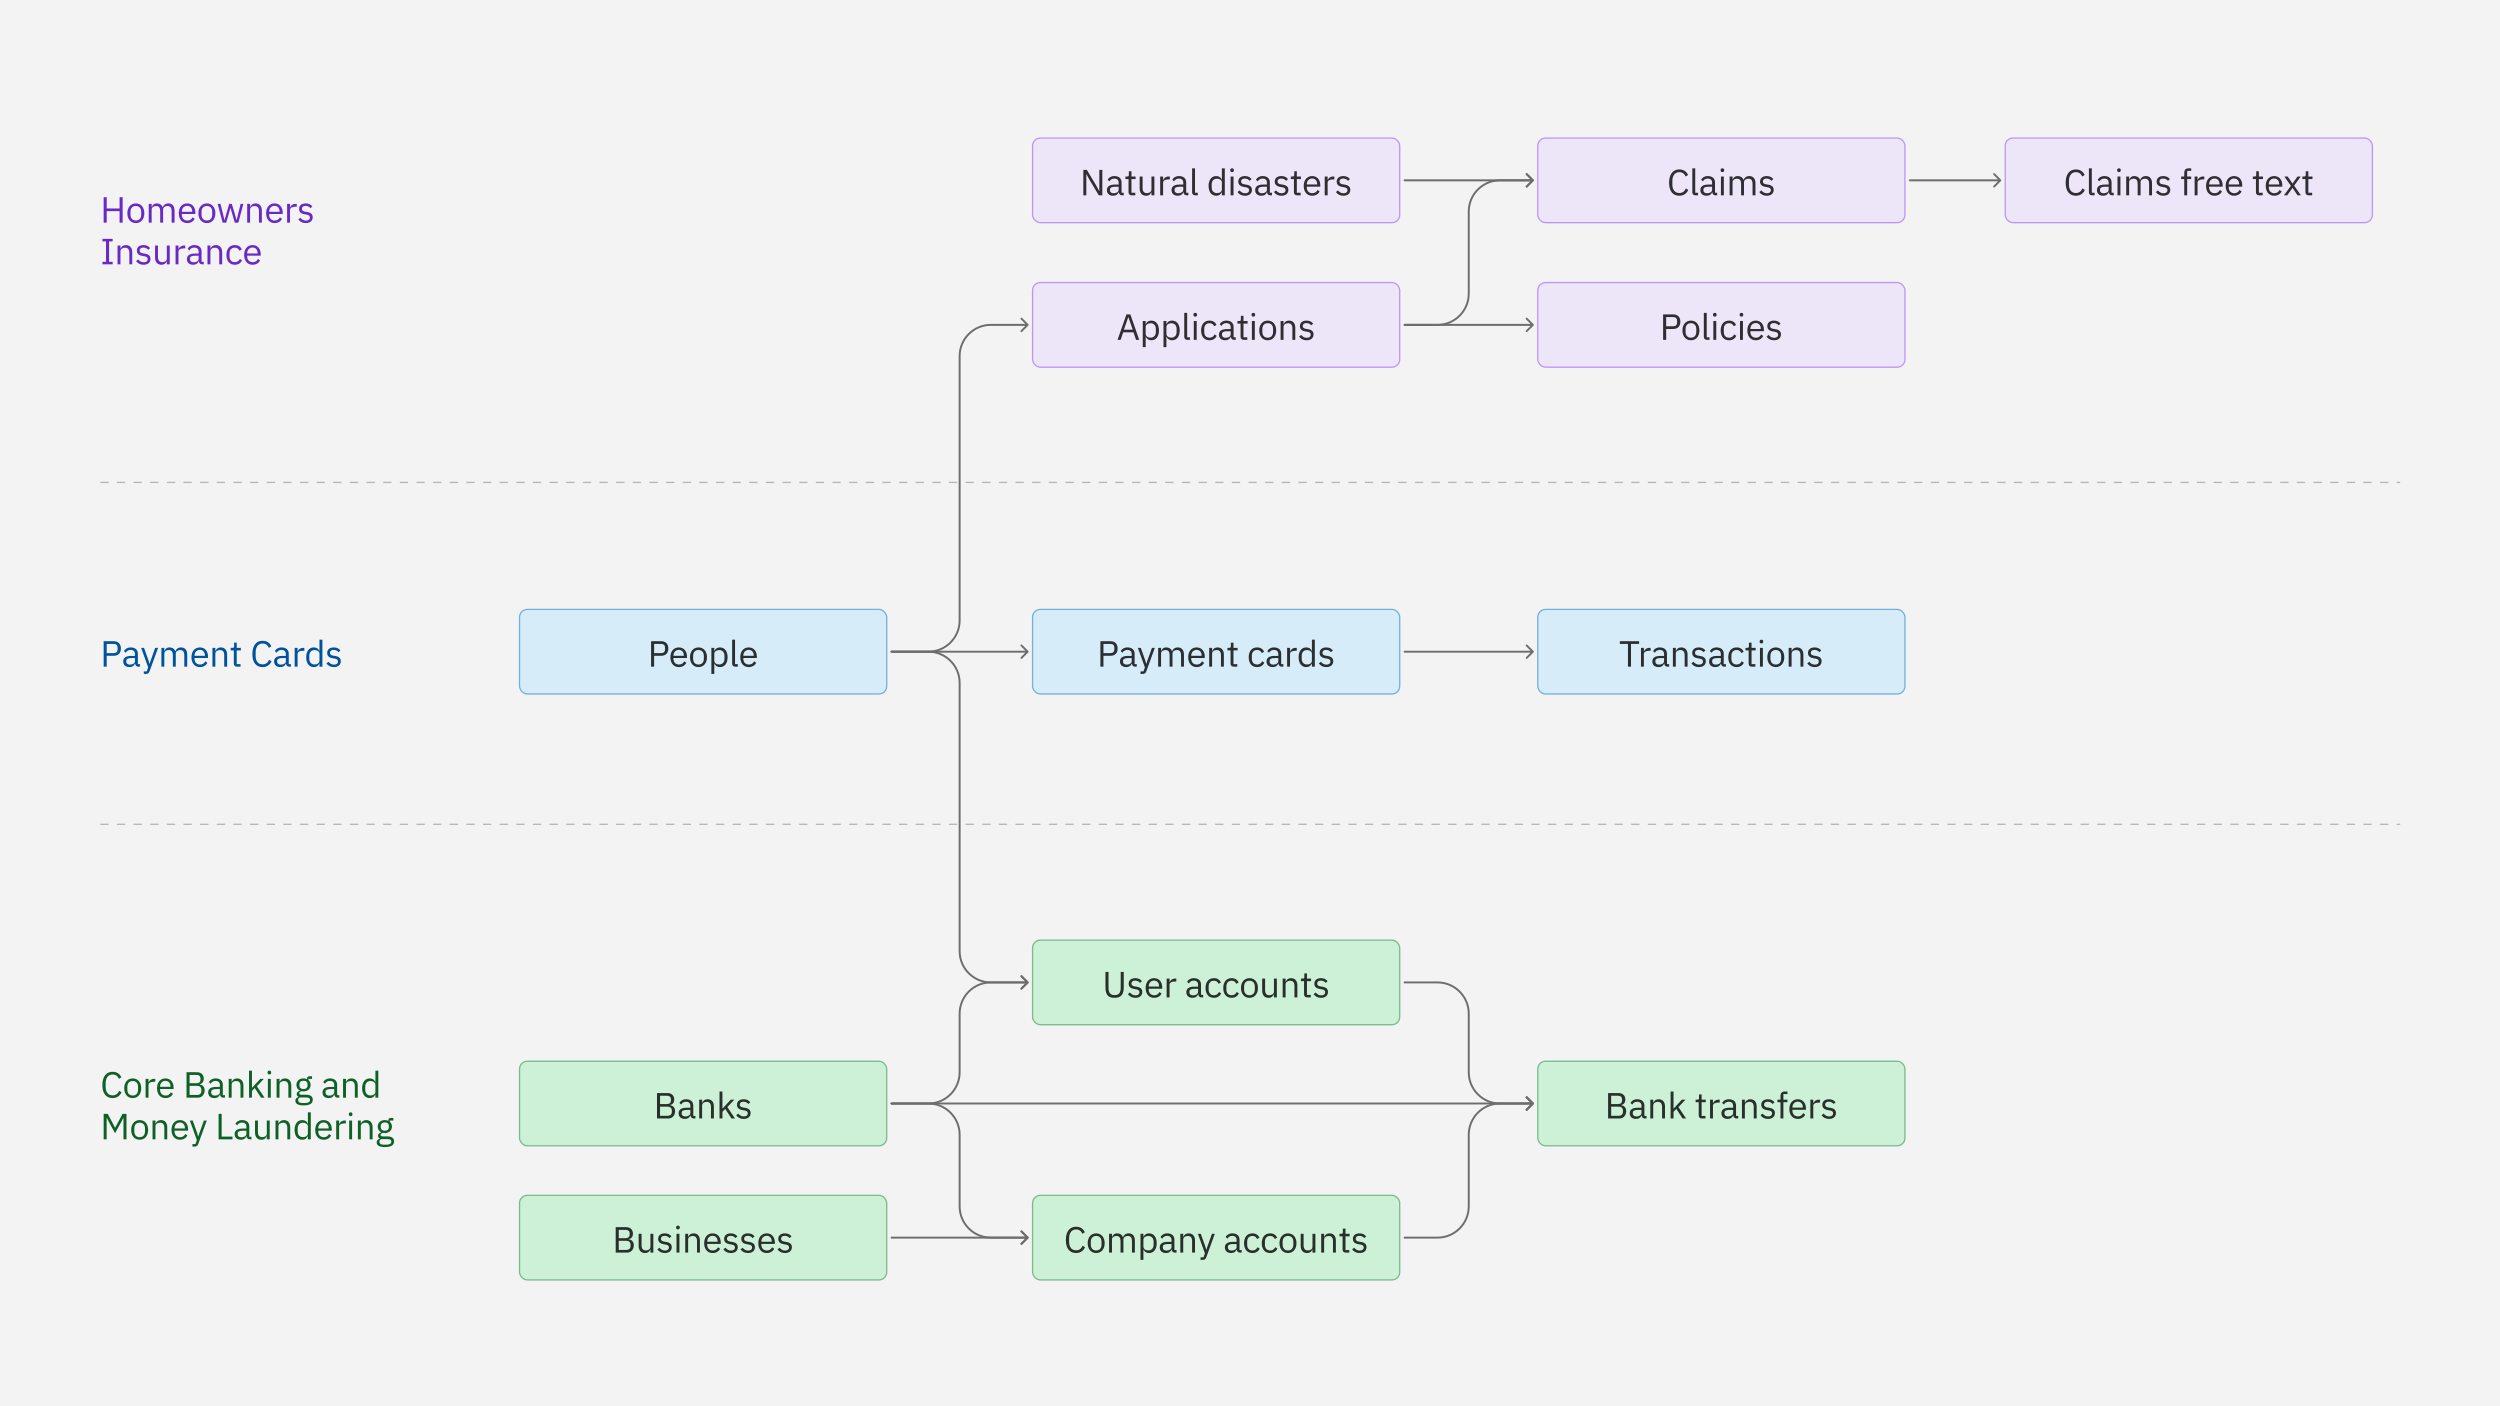 <svg width="1920" height="1080" viewBox="0 0 1920 1080" fill="none" xmlns="http://www.w3.org/2000/svg">
<rect width="1920" height="1080" fill="#F3F3F3"/>
<line x1="77" y1="370.5" x2="1843.36" y2="370.5" stroke="#B5B5B5" stroke-dasharray="6.39 6.39"/>
<line x1="77" y1="633.066" x2="1843.36" y2="633.066" stroke="#B5B5B5" stroke-dasharray="6.39 6.39"/>
<rect x="399" y="468" width="282" height="65" rx="6" fill="#BAE6FF" fill-opacity="0.5" stroke="#0072C3" stroke-opacity="0.5" stroke-linecap="round"/>
<path d="M502.372 512H500.02V492.456H507.804C511.304 492.456 513.264 494.612 513.264 498.056C513.264 501.5 511.304 503.656 507.804 503.656H502.372V512ZM502.372 494.528V501.584H507.804C509.652 501.584 510.744 500.576 510.744 498.784V497.328C510.744 495.536 509.652 494.528 507.804 494.528H502.372ZM521.354 512.336C517.434 512.336 514.858 509.368 514.858 504.776C514.858 500.184 517.434 497.216 521.354 497.216C525.218 497.216 527.598 500.184 527.598 504.272V505.336H517.21V506.008C517.21 508.5 518.806 510.376 521.494 510.376C523.314 510.376 524.714 509.48 525.47 507.884L527.066 509.032C526.142 510.992 524.07 512.336 521.354 512.336ZM521.354 499.092C518.918 499.092 517.21 500.94 517.21 503.46V503.656H525.19V503.348C525.19 500.8 523.65 499.092 521.354 499.092ZM536.441 512.336C532.577 512.336 529.917 509.368 529.917 504.776C529.917 500.184 532.577 497.216 536.441 497.216C540.305 497.216 542.965 500.184 542.965 504.776C542.965 509.368 540.305 512.336 536.441 512.336ZM536.441 510.348C538.849 510.348 540.557 508.864 540.557 505.812V503.74C540.557 500.688 538.849 499.204 536.441 499.204C534.033 499.204 532.325 500.688 532.325 503.74V505.812C532.325 508.864 534.033 510.348 536.441 510.348ZM546.341 517.6V497.552H548.581V499.904H548.693C549.449 498.084 550.933 497.216 552.921 497.216C556.533 497.216 558.801 500.156 558.801 504.776C558.801 509.396 556.533 512.336 552.921 512.336C550.933 512.336 549.561 511.44 548.693 509.648H548.581V517.6H546.341ZM552.305 510.32C554.825 510.32 556.393 508.584 556.393 506.008V503.544C556.393 500.968 554.825 499.232 552.305 499.232C550.261 499.232 548.581 500.408 548.581 502.004V507.38C548.581 509.256 550.261 510.32 552.305 510.32ZM566.643 512H564.655C563.115 512 562.275 511.02 562.275 509.676V491.28H564.515V510.04H566.643V512ZM575.028 512.336C571.108 512.336 568.532 509.368 568.532 504.776C568.532 500.184 571.108 497.216 575.028 497.216C578.892 497.216 581.272 500.184 581.272 504.272V505.336H570.884V506.008C570.884 508.5 572.48 510.376 575.168 510.376C576.988 510.376 578.388 509.48 579.144 507.884L580.74 509.032C579.816 510.992 577.744 512.336 575.028 512.336ZM575.028 499.092C572.592 499.092 570.884 500.94 570.884 503.46V503.656H578.864V503.348C578.864 500.8 577.324 499.092 575.028 499.092Z" fill="black" fill-opacity="0.8"/>
<rect x="399" y="815" width="282" height="65" rx="6" fill="#A7F0BA" fill-opacity="0.5" stroke="#198038" stroke-opacity="0.5" stroke-linecap="round"/>
<path d="M504.57 859V839.456H512.606C515.826 839.456 517.814 841.444 517.814 844.496C517.814 847.408 515.938 848.444 514.65 848.64V848.808C516.05 848.892 518.486 850.096 518.486 853.344C518.486 856.564 516.33 859 513.446 859H504.57ZM506.922 849.928V856.928H512.718C514.734 856.928 515.966 855.864 515.966 853.904V852.952C515.966 850.992 514.734 849.928 512.718 849.928H506.922ZM506.922 841.528V847.912H512.326C514.174 847.912 515.294 846.932 515.294 845.196V844.244C515.294 842.508 514.174 841.528 512.326 841.528H506.922ZM534.091 859H532.831C531.179 859 530.507 857.992 530.339 856.648H530.199C529.583 858.412 528.043 859.336 526.027 859.336C522.975 859.336 521.183 857.656 521.183 854.968C521.183 852.252 523.143 850.74 527.343 850.74H530.199V849.312C530.199 847.268 529.079 846.148 526.783 846.148C525.047 846.148 523.899 846.988 523.115 848.304L521.771 847.044C522.555 845.504 524.291 844.216 526.895 844.216C530.367 844.216 532.439 846.036 532.439 849.088V857.04H534.091V859ZM526.391 857.432C528.603 857.432 530.199 856.284 530.199 854.8V852.42H527.231C524.683 852.42 523.535 853.204 523.535 854.604V855.192C523.535 856.62 524.655 857.432 526.391 857.432ZM539.22 859H536.98V844.552H539.22V846.904H539.332C540.032 845.28 541.264 844.216 543.42 844.216C546.388 844.216 548.264 846.232 548.264 849.732V859H546.024V850.124C546.024 847.548 544.904 846.232 542.748 846.232C540.956 846.232 539.22 847.128 539.22 848.976V859ZM552.586 859V838.28H554.826V851.412H554.938L557.15 848.948L561.238 844.552H563.954L558.606 850.264L564.486 859H561.77L556.982 851.636L554.826 853.848V859H552.586ZM571.11 859.336C568.45 859.336 566.686 858.216 565.398 856.508L566.994 855.22C568.114 856.62 569.458 857.432 571.278 857.432C573.182 857.432 574.302 856.564 574.302 855.08C574.302 853.96 573.686 853.092 571.782 852.812L570.634 852.644C567.974 852.252 565.986 851.16 565.986 848.472C565.986 845.616 568.198 844.216 571.138 844.216C573.462 844.216 575.002 845.084 576.178 846.54L574.694 847.884C574.05 846.988 572.818 846.12 570.97 846.12C569.122 846.12 568.142 846.988 568.142 848.36C568.142 849.76 569.122 850.32 570.914 850.6L572.034 850.768C575.226 851.244 576.458 852.644 576.458 854.828C576.458 857.628 574.414 859.336 571.11 859.336Z" fill="black" fill-opacity="0.8"/>
<rect x="793" y="468" width="282" height="65" rx="6" fill="#BAE6FF" fill-opacity="0.5" stroke="#0072C3" stroke-opacity="0.5" stroke-linecap="round"/>
<path d="M847.452 512H845.1V492.456H852.884C856.384 492.456 858.344 494.612 858.344 498.056C858.344 501.5 856.384 503.656 852.884 503.656H847.452V512ZM847.452 494.528V501.584H852.884C854.732 501.584 855.824 500.576 855.824 498.784V497.328C855.824 495.536 854.732 494.528 852.884 494.528H847.452ZM873.035 512H871.775C870.123 512 869.451 510.992 869.283 509.648H869.143C868.527 511.412 866.987 512.336 864.971 512.336C861.919 512.336 860.127 510.656 860.127 507.968C860.127 505.252 862.087 503.74 866.287 503.74H869.143V502.312C869.143 500.268 868.023 499.148 865.727 499.148C863.991 499.148 862.843 499.988 862.059 501.304L860.715 500.044C861.499 498.504 863.235 497.216 865.839 497.216C869.311 497.216 871.383 499.036 871.383 502.088V510.04H873.035V512ZM865.335 510.432C867.547 510.432 869.143 509.284 869.143 507.8V505.42H866.175C863.627 505.42 862.479 506.204 862.479 507.604V508.192C862.479 509.62 863.599 510.432 865.335 510.432ZM881.192 507.38L884.692 497.552H886.904L880.436 515.36C879.792 517.096 879.204 517.6 877.076 517.6H875.928V515.64H878.196L879.288 512.56L873.884 497.552H876.124L879.596 507.38L880.268 509.732H880.408L881.192 507.38ZM891.692 512H889.452V497.552H891.692V499.904H891.804C892.448 498.42 893.456 497.216 895.696 497.216C897.6 497.216 899.336 498.084 900.12 500.156H900.176C900.708 498.588 902.108 497.216 904.572 497.216C907.512 497.216 909.276 499.232 909.276 502.732V512H907.036V503.124C907.036 500.576 906.056 499.232 903.872 499.232C902.108 499.232 900.484 500.128 900.484 501.976V512H898.244V503.124C898.244 500.548 897.264 499.232 895.136 499.232C893.372 499.232 891.692 500.128 891.692 501.976V512ZM919.022 512.336C915.102 512.336 912.526 509.368 912.526 504.776C912.526 500.184 915.102 497.216 919.022 497.216C922.886 497.216 925.266 500.184 925.266 504.272V505.336H914.878V506.008C914.878 508.5 916.474 510.376 919.162 510.376C920.982 510.376 922.382 509.48 923.138 507.884L924.734 509.032C923.81 510.992 921.738 512.336 919.022 512.336ZM919.022 499.092C916.586 499.092 914.878 500.94 914.878 503.46V503.656H922.858V503.348C922.858 500.8 921.318 499.092 919.022 499.092ZM930.889 512H928.649V497.552H930.889V499.904H931.001C931.701 498.28 932.933 497.216 935.089 497.216C938.057 497.216 939.933 499.232 939.933 502.732V512H937.693V503.124C937.693 500.548 936.573 499.232 934.417 499.232C932.625 499.232 930.889 500.128 930.889 501.976V512ZM950.247 512H947.447C945.907 512 945.067 511.02 945.067 509.62V499.512H942.687V497.552H944.031C944.983 497.552 945.291 497.216 945.291 496.236V493.548H947.307V497.552H950.471V499.512H947.307V510.04H950.247V512ZM965.449 512.336C961.389 512.336 959.009 509.396 959.009 504.776C959.009 500.156 961.389 497.216 965.449 497.216C968.305 497.216 970.013 498.616 970.853 500.604L968.977 501.556C968.445 500.072 967.213 499.204 965.449 499.204C962.789 499.204 961.417 501.024 961.417 503.544V506.008C961.417 508.528 962.789 510.348 965.449 510.348C967.269 510.348 968.585 509.48 969.369 507.828L970.993 508.92C970.069 510.992 968.193 512.336 965.449 512.336ZM985.607 512H984.347C982.695 512 982.023 510.992 981.855 509.648H981.715C981.099 511.412 979.559 512.336 977.543 512.336C974.491 512.336 972.699 510.656 972.699 507.968C972.699 505.252 974.659 503.74 978.859 503.74H981.715V502.312C981.715 500.268 980.595 499.148 978.299 499.148C976.563 499.148 975.415 499.988 974.631 501.304L973.287 500.044C974.071 498.504 975.807 497.216 978.411 497.216C981.883 497.216 983.955 499.036 983.955 502.088V510.04H985.607V512ZM977.907 510.432C980.119 510.432 981.715 509.284 981.715 507.8V505.42H978.747C976.199 505.42 975.051 506.204 975.051 507.604V508.192C975.051 509.62 976.171 510.432 977.907 510.432ZM990.736 512H988.496V497.552H990.736V500.212H990.876C991.38 498.84 992.696 497.552 995.048 497.552H995.916V499.792H994.6C992.192 499.792 990.736 500.828 990.736 502.2V512ZM1007.54 512V509.648H1007.43C1006.56 511.44 1005.19 512.336 1003.2 512.336C999.593 512.336 997.325 509.396 997.325 504.776C997.325 500.156 999.593 497.216 1003.2 497.216C1005.19 497.216 1006.68 498.084 1007.43 499.904H1007.54V491.28H1009.78V512H1007.54ZM1003.82 510.32C1005.86 510.32 1007.54 509.256 1007.54 507.38V502.004C1007.54 500.408 1005.86 499.232 1003.82 499.232C1001.3 499.232 999.733 500.968 999.733 503.544V506.008C999.733 508.584 1001.3 510.32 1003.82 510.32ZM1018.58 512.336C1015.92 512.336 1014.16 511.216 1012.87 509.508L1014.46 508.22C1015.58 509.62 1016.93 510.432 1018.75 510.432C1020.65 510.432 1021.77 509.564 1021.77 508.08C1021.77 506.96 1021.16 506.092 1019.25 505.812L1018.1 505.644C1015.44 505.252 1013.46 504.16 1013.46 501.472C1013.46 498.616 1015.67 497.216 1018.61 497.216C1020.93 497.216 1022.47 498.084 1023.65 499.54L1022.16 500.884C1021.52 499.988 1020.29 499.12 1018.44 499.12C1016.59 499.12 1015.61 499.988 1015.61 501.36C1015.61 502.76 1016.59 503.32 1018.38 503.6L1019.5 503.768C1022.7 504.244 1023.93 505.644 1023.93 507.828C1023.93 510.628 1021.88 512.336 1018.58 512.336Z" fill="black" fill-opacity="0.8"/>
<rect x="793" y="217" width="282" height="65" rx="6" fill="#E8DAFF" fill-opacity="0.5" stroke="#8A3FFC" stroke-opacity="0.5" stroke-linecap="round"/>
<path d="M874.932 261H872.468L870.508 255.232H862.612L860.652 261H858.272L865.104 241.456H868.1L874.932 261ZM869.92 253.16L866.616 243.64H866.476L863.172 253.16H869.92ZM877.637 266.6V246.552H879.877V248.904H879.989C880.745 247.084 882.229 246.216 884.217 246.216C887.829 246.216 890.097 249.156 890.097 253.776C890.097 258.396 887.829 261.336 884.217 261.336C882.229 261.336 880.857 260.44 879.989 258.648H879.877V266.6H877.637ZM883.601 259.32C886.121 259.32 887.689 257.584 887.689 255.008V252.544C887.689 249.968 886.121 248.232 883.601 248.232C881.557 248.232 879.877 249.408 879.877 251.004V256.38C879.877 258.256 881.557 259.32 883.601 259.32ZM893.571 266.6V246.552H895.811V248.904H895.923C896.679 247.084 898.163 246.216 900.151 246.216C903.763 246.216 906.031 249.156 906.031 253.776C906.031 258.396 903.763 261.336 900.151 261.336C898.163 261.336 896.791 260.44 895.923 258.648H895.811V266.6H893.571ZM899.535 259.32C902.055 259.32 903.623 257.584 903.623 255.008V252.544C903.623 249.968 902.055 248.232 899.535 248.232C897.491 248.232 895.811 249.408 895.811 251.004V256.38C895.811 258.256 897.491 259.32 899.535 259.32ZM913.873 261H911.885C910.345 261 909.505 260.02 909.505 258.676V240.28H911.745V259.04H913.873V261ZM917.946 243.164C916.994 243.164 916.574 242.66 916.574 241.904V241.54C916.574 240.784 916.994 240.28 917.946 240.28C918.898 240.28 919.318 240.784 919.318 241.54V241.904C919.318 242.66 918.898 243.164 917.946 243.164ZM916.826 261V246.552H919.066V261H916.826ZM928.894 261.336C924.834 261.336 922.454 258.396 922.454 253.776C922.454 249.156 924.834 246.216 928.894 246.216C931.75 246.216 933.458 247.616 934.298 249.604L932.422 250.556C931.89 249.072 930.658 248.204 928.894 248.204C926.234 248.204 924.862 250.024 924.862 252.544V255.008C924.862 257.528 926.234 259.348 928.894 259.348C930.714 259.348 932.03 258.48 932.814 256.828L934.438 257.92C933.514 259.992 931.638 261.336 928.894 261.336ZM949.052 261H947.792C946.14 261 945.468 259.992 945.3 258.648H945.16C944.544 260.412 943.004 261.336 940.988 261.336C937.936 261.336 936.144 259.656 936.144 256.968C936.144 254.252 938.104 252.74 942.304 252.74H945.16V251.312C945.16 249.268 944.04 248.148 941.744 248.148C940.008 248.148 938.86 248.988 938.076 250.304L936.732 249.044C937.516 247.504 939.252 246.216 941.856 246.216C945.328 246.216 947.4 248.036 947.4 251.088V259.04H949.052V261ZM941.352 259.432C943.564 259.432 945.16 258.284 945.16 256.8V254.42H942.192C939.644 254.42 938.496 255.204 938.496 256.604V257.192C938.496 258.62 939.616 259.432 941.352 259.432ZM957.933 261H955.133C953.593 261 952.753 260.02 952.753 258.62V248.512H950.373V246.552H951.717C952.669 246.552 952.977 246.216 952.977 245.236V242.548H954.993V246.552H958.157V248.512H954.993V259.04H957.933V261ZM962.57 243.164C961.618 243.164 961.198 242.66 961.198 241.904V241.54C961.198 240.784 961.618 240.28 962.57 240.28C963.522 240.28 963.942 240.784 963.942 241.54V241.904C963.942 242.66 963.522 243.164 962.57 243.164ZM961.45 261V246.552H963.69V261H961.45ZM973.602 261.336C969.738 261.336 967.078 258.368 967.078 253.776C967.078 249.184 969.738 246.216 973.602 246.216C977.466 246.216 980.126 249.184 980.126 253.776C980.126 258.368 977.466 261.336 973.602 261.336ZM973.602 259.348C976.01 259.348 977.718 257.864 977.718 254.812V252.74C977.718 249.688 976.01 248.204 973.602 248.204C971.194 248.204 969.486 249.688 969.486 252.74V254.812C969.486 257.864 971.194 259.348 973.602 259.348ZM985.742 261H983.502V246.552H985.742V248.904H985.854C986.554 247.28 987.786 246.216 989.942 246.216C992.91 246.216 994.786 248.232 994.786 251.732V261H992.546V252.124C992.546 249.548 991.426 248.232 989.27 248.232C987.478 248.232 985.742 249.128 985.742 250.976V261ZM1003.45 261.336C1000.79 261.336 999.024 260.216 997.736 258.508L999.332 257.22C1000.45 258.62 1001.8 259.432 1003.62 259.432C1005.52 259.432 1006.64 258.564 1006.64 257.08C1006.64 255.96 1006.02 255.092 1004.12 254.812L1002.97 254.644C1000.31 254.252 998.324 253.16 998.324 250.472C998.324 247.616 1000.54 246.216 1003.48 246.216C1005.8 246.216 1007.34 247.084 1008.52 248.54L1007.03 249.884C1006.39 248.988 1005.16 248.12 1003.31 248.12C1001.46 248.12 1000.48 248.988 1000.48 250.36C1000.48 251.76 1001.46 252.32 1003.25 252.6L1004.37 252.768C1007.56 253.244 1008.8 254.644 1008.8 256.828C1008.8 259.628 1006.75 261.336 1003.45 261.336Z" fill="black" fill-opacity="0.8"/>
<rect x="793" y="106" width="282" height="65" rx="6" fill="#E8DAFF" fill-opacity="0.5" stroke="#8A3FFC" stroke-opacity="0.5" stroke-linecap="round"/>
<path d="M843.862 150L836.722 138.072L834.37 133.732H834.286V150H831.99V130.456H834.706L841.846 142.384L844.198 146.724H844.282V130.456H846.578V150H843.862ZM863.015 150H861.755C860.103 150 859.431 148.992 859.263 147.648H859.123C858.507 149.412 856.967 150.336 854.951 150.336C851.899 150.336 850.107 148.656 850.107 145.968C850.107 143.252 852.067 141.74 856.267 141.74H859.123V140.312C859.123 138.268 858.003 137.148 855.707 137.148C853.971 137.148 852.823 137.988 852.039 139.304L850.695 138.044C851.479 136.504 853.215 135.216 855.819 135.216C859.291 135.216 861.363 137.036 861.363 140.088V148.04H863.015V150ZM855.315 148.432C857.527 148.432 859.123 147.284 859.123 145.8V143.42H856.155C853.607 143.42 852.459 144.204 852.459 145.604V146.192C852.459 147.62 853.579 148.432 855.315 148.432ZM871.896 150H869.096C867.556 150 866.716 149.02 866.716 147.62V137.512H864.336V135.552H865.68C866.632 135.552 866.94 135.216 866.94 134.236V131.548H868.956V135.552H872.12V137.512H868.956V148.04H871.896V150ZM884.316 150V147.648H884.204C883.644 149.02 882.552 150.336 880.144 150.336C877.176 150.336 875.272 148.32 875.272 144.82V135.552H877.512V144.428C877.512 147.004 878.66 148.32 880.816 148.32C882.58 148.32 884.316 147.452 884.316 145.548V135.552H886.556V150H884.316ZM893.258 150H891.018V135.552H893.258V138.212H893.398C893.902 136.84 895.218 135.552 897.57 135.552H898.438V137.792H897.122C894.714 137.792 893.258 138.828 893.258 140.2V150ZM912.642 150H911.382C909.73 150 909.058 148.992 908.89 147.648H908.75C908.134 149.412 906.594 150.336 904.578 150.336C901.526 150.336 899.734 148.656 899.734 145.968C899.734 143.252 901.694 141.74 905.894 141.74H908.75V140.312C908.75 138.268 907.63 137.148 905.334 137.148C903.598 137.148 902.45 137.988 901.666 139.304L900.322 138.044C901.106 136.504 902.842 135.216 905.446 135.216C908.918 135.216 910.99 137.036 910.99 140.088V148.04H912.642V150ZM904.942 148.432C907.154 148.432 908.75 147.284 908.75 145.8V143.42H905.782C903.234 143.42 902.086 144.204 902.086 145.604V146.192C902.086 147.62 903.206 148.432 904.942 148.432ZM919.899 150H917.911C916.371 150 915.531 149.02 915.531 147.676V129.28H917.771V148.04H919.899V150ZM938.401 150V147.648H938.289C937.421 149.44 936.049 150.336 934.061 150.336C930.449 150.336 928.181 147.396 928.181 142.776C928.181 138.156 930.449 135.216 934.061 135.216C936.049 135.216 937.533 136.084 938.289 137.904H938.401V129.28H940.641V150H938.401ZM934.677 148.32C936.721 148.32 938.401 147.256 938.401 145.38V140.004C938.401 138.408 936.721 137.232 934.677 137.232C932.157 137.232 930.589 138.968 930.589 141.544V144.008C930.589 146.584 932.157 148.32 934.677 148.32ZM946.215 132.164C945.263 132.164 944.843 131.66 944.843 130.904V130.54C944.843 129.784 945.263 129.28 946.215 129.28C947.167 129.28 947.587 129.784 947.587 130.54V130.904C947.587 131.66 947.167 132.164 946.215 132.164ZM945.095 150V135.552H947.335V150H945.095ZM956.127 150.336C953.467 150.336 951.703 149.216 950.415 147.508L952.011 146.22C953.131 147.62 954.475 148.432 956.295 148.432C958.199 148.432 959.319 147.564 959.319 146.08C959.319 144.96 958.703 144.092 956.799 143.812L955.651 143.644C952.991 143.252 951.003 142.16 951.003 139.472C951.003 136.616 953.215 135.216 956.155 135.216C958.479 135.216 960.019 136.084 961.195 137.54L959.711 138.884C959.067 137.988 957.835 137.12 955.987 137.12C954.139 137.12 953.159 137.988 953.159 139.36C953.159 140.76 954.139 141.32 955.931 141.6L957.051 141.768C960.243 142.244 961.475 143.644 961.475 145.828C961.475 148.628 959.431 150.336 956.127 150.336ZM976.884 150H975.624C973.972 150 973.3 148.992 973.132 147.648H972.992C972.376 149.412 970.836 150.336 968.82 150.336C965.768 150.336 963.976 148.656 963.976 145.968C963.976 143.252 965.936 141.74 970.136 141.74H972.992V140.312C972.992 138.268 971.872 137.148 969.576 137.148C967.84 137.148 966.692 137.988 965.908 139.304L964.564 138.044C965.348 136.504 967.084 135.216 969.688 135.216C973.16 135.216 975.232 137.036 975.232 140.088V148.04H976.884V150ZM969.184 148.432C971.396 148.432 972.992 147.284 972.992 145.8V143.42H970.024C967.476 143.42 966.328 144.204 966.328 145.604V146.192C966.328 147.62 967.448 148.432 969.184 148.432ZM984.113 150.336C981.453 150.336 979.689 149.216 978.401 147.508L979.997 146.22C981.117 147.62 982.461 148.432 984.281 148.432C986.185 148.432 987.305 147.564 987.305 146.08C987.305 144.96 986.689 144.092 984.785 143.812L983.637 143.644C980.977 143.252 978.989 142.16 978.989 139.472C978.989 136.616 981.201 135.216 984.141 135.216C986.465 135.216 988.005 136.084 989.181 137.54L987.697 138.884C987.053 137.988 985.821 137.12 983.973 137.12C982.125 137.12 981.145 137.988 981.145 139.36C981.145 140.76 982.125 141.32 983.917 141.6L985.037 141.768C988.229 142.244 989.461 143.644 989.461 145.828C989.461 148.628 987.417 150.336 984.113 150.336ZM998.91 150H996.11C994.57 150 993.73 149.02 993.73 147.62V137.512H991.35V135.552H992.694C993.646 135.552 993.954 135.216 993.954 134.236V131.548H995.97V135.552H999.134V137.512H995.97V148.04H998.91V150ZM1007.75 150.336C1003.83 150.336 1001.25 147.368 1001.25 142.776C1001.25 138.184 1003.83 135.216 1007.75 135.216C1011.61 135.216 1013.99 138.184 1013.99 142.272V143.336H1003.61V144.008C1003.61 146.5 1005.2 148.376 1007.89 148.376C1009.71 148.376 1011.11 147.48 1011.87 145.884L1013.46 147.032C1012.54 148.992 1010.47 150.336 1007.75 150.336ZM1007.75 137.092C1005.31 137.092 1003.61 138.94 1003.61 141.46V141.656H1011.59V141.348C1011.59 138.8 1010.05 137.092 1007.75 137.092ZM1019.62 150H1017.38V135.552H1019.62V138.212H1019.76C1020.26 136.84 1021.58 135.552 1023.93 135.552H1024.8V137.792H1023.48C1021.07 137.792 1019.62 138.828 1019.62 140.2V150ZM1031.69 150.336C1029.03 150.336 1027.27 149.216 1025.98 147.508L1027.57 146.22C1028.69 147.62 1030.04 148.432 1031.86 148.432C1033.76 148.432 1034.88 147.564 1034.88 146.08C1034.88 144.96 1034.27 144.092 1032.36 143.812L1031.21 143.644C1028.55 143.252 1026.57 142.16 1026.57 139.472C1026.57 136.616 1028.78 135.216 1031.72 135.216C1034.04 135.216 1035.58 136.084 1036.76 137.54L1035.27 138.884C1034.63 137.988 1033.4 137.12 1031.55 137.12C1029.7 137.12 1028.72 137.988 1028.72 139.36C1028.72 140.76 1029.7 141.32 1031.49 141.6L1032.61 141.768C1035.81 142.244 1037.04 143.644 1037.04 145.828C1037.04 148.628 1034.99 150.336 1031.69 150.336Z" fill="black" fill-opacity="0.8"/>
<rect x="1181" y="217" width="282" height="65" rx="6" fill="#E8DAFF" fill-opacity="0.5" stroke="#8A3FFC" stroke-opacity="0.5" stroke-linecap="round"/>
<path d="M1279.62 261H1277.27V241.456H1285.05C1288.55 241.456 1290.51 243.612 1290.51 247.056C1290.51 250.5 1288.55 252.656 1285.05 252.656H1279.62V261ZM1279.62 243.528V250.584H1285.05C1286.9 250.584 1287.99 249.576 1287.99 247.784V246.328C1287.99 244.536 1286.9 243.528 1285.05 243.528H1279.62ZM1298.63 261.336C1294.77 261.336 1292.11 258.368 1292.11 253.776C1292.11 249.184 1294.77 246.216 1298.63 246.216C1302.5 246.216 1305.16 249.184 1305.16 253.776C1305.16 258.368 1302.5 261.336 1298.63 261.336ZM1298.63 259.348C1301.04 259.348 1302.75 257.864 1302.75 254.812V252.74C1302.75 249.688 1301.04 248.204 1298.63 248.204C1296.22 248.204 1294.52 249.688 1294.52 252.74V254.812C1294.52 257.864 1296.22 259.348 1298.63 259.348ZM1312.9 261H1310.91C1309.37 261 1308.53 260.02 1308.53 258.676V240.28H1310.77V259.04H1312.9V261ZM1316.97 243.164C1316.02 243.164 1315.6 242.66 1315.6 241.904V241.54C1315.6 240.784 1316.02 240.28 1316.97 240.28C1317.92 240.28 1318.34 240.784 1318.34 241.54V241.904C1318.34 242.66 1317.92 243.164 1316.97 243.164ZM1315.85 261V246.552H1318.09V261H1315.85ZM1327.92 261.336C1323.86 261.336 1321.48 258.396 1321.48 253.776C1321.48 249.156 1323.86 246.216 1327.92 246.216C1330.78 246.216 1332.48 247.616 1333.32 249.604L1331.45 250.556C1330.92 249.072 1329.68 248.204 1327.92 248.204C1325.26 248.204 1323.89 250.024 1323.89 252.544V255.008C1323.89 257.528 1325.26 259.348 1327.92 259.348C1329.74 259.348 1331.06 258.48 1331.84 256.828L1333.46 257.92C1332.54 259.992 1330.66 261.336 1327.92 261.336ZM1337.44 243.164C1336.49 243.164 1336.07 242.66 1336.07 241.904V241.54C1336.07 240.784 1336.49 240.28 1337.44 240.28C1338.39 240.28 1338.81 240.784 1338.81 241.54V241.904C1338.81 242.66 1338.39 243.164 1337.44 243.164ZM1336.32 261V246.552H1338.56V261H1336.32ZM1348.44 261.336C1344.52 261.336 1341.95 258.368 1341.95 253.776C1341.95 249.184 1344.52 246.216 1348.44 246.216C1352.31 246.216 1354.69 249.184 1354.69 253.272V254.336H1344.3V255.008C1344.3 257.5 1345.89 259.376 1348.58 259.376C1350.4 259.376 1351.8 258.48 1352.56 256.884L1354.15 258.032C1353.23 259.992 1351.16 261.336 1348.44 261.336ZM1348.44 248.092C1346.01 248.092 1344.3 249.94 1344.3 252.46V252.656H1352.28V252.348C1352.28 249.8 1350.74 248.092 1348.44 248.092ZM1362.41 261.336C1359.75 261.336 1357.99 260.216 1356.7 258.508L1358.29 257.22C1359.41 258.62 1360.76 259.432 1362.58 259.432C1364.48 259.432 1365.6 258.564 1365.6 257.08C1365.6 255.96 1364.99 255.092 1363.08 254.812L1361.93 254.644C1359.27 254.252 1357.29 253.16 1357.29 250.472C1357.29 247.616 1359.5 246.216 1362.44 246.216C1364.76 246.216 1366.3 247.084 1367.48 248.54L1365.99 249.884C1365.35 248.988 1364.12 248.12 1362.27 248.12C1360.42 248.12 1359.44 248.988 1359.44 250.36C1359.44 251.76 1360.42 252.32 1362.21 252.6L1363.33 252.768C1366.53 253.244 1367.76 254.644 1367.76 256.828C1367.76 259.628 1365.71 261.336 1362.41 261.336Z" fill="black" fill-opacity="0.8"/>
<rect x="1181" y="106" width="282" height="65" rx="6" fill="#E8DAFF" fill-opacity="0.5" stroke="#8A3FFC" stroke-opacity="0.5" stroke-linecap="round"/>
<path d="M1289.73 150.336C1284.8 150.336 1281.86 146.864 1281.86 140.34C1281.86 133.816 1284.8 130.12 1289.73 130.12C1292.98 130.12 1295.22 131.688 1296.45 134.404L1294.54 135.552C1293.76 133.536 1292.14 132.22 1289.73 132.22C1286.37 132.22 1284.38 134.88 1284.38 138.884V141.796C1284.38 145.8 1286.37 148.236 1289.73 148.236C1292.22 148.236 1293.93 146.836 1294.71 144.708L1296.59 145.884C1295.36 148.628 1292.98 150.336 1289.73 150.336ZM1304.07 150H1302.08C1300.54 150 1299.7 149.02 1299.7 147.676V129.28H1301.94V148.04H1304.07V150ZM1318.78 150H1317.52C1315.87 150 1315.2 148.992 1315.03 147.648H1314.89C1314.27 149.412 1312.73 150.336 1310.72 150.336C1307.66 150.336 1305.87 148.656 1305.87 145.968C1305.87 143.252 1307.83 141.74 1312.03 141.74H1314.89V140.312C1314.89 138.268 1313.77 137.148 1311.47 137.148C1309.74 137.148 1308.59 137.988 1307.8 139.304L1306.46 138.044C1307.24 136.504 1308.98 135.216 1311.58 135.216C1315.06 135.216 1317.13 137.036 1317.13 140.088V148.04H1318.78V150ZM1311.08 148.432C1313.29 148.432 1314.89 147.284 1314.89 145.8V143.42H1311.92C1309.37 143.42 1308.22 144.204 1308.22 145.604V146.192C1308.22 147.62 1309.34 148.432 1311.08 148.432ZM1322.79 132.164C1321.84 132.164 1321.42 131.66 1321.42 130.904V130.54C1321.42 129.784 1321.84 129.28 1322.79 129.28C1323.74 129.28 1324.16 129.784 1324.16 130.54V130.904C1324.16 131.66 1323.74 132.164 1322.79 132.164ZM1321.67 150V135.552H1323.91V150H1321.67ZM1330.6 150H1328.36V135.552H1330.6V137.904H1330.71C1331.36 136.42 1332.37 135.216 1334.61 135.216C1336.51 135.216 1338.25 136.084 1339.03 138.156H1339.09C1339.62 136.588 1341.02 135.216 1343.48 135.216C1346.42 135.216 1348.19 137.232 1348.19 140.732V150H1345.95V141.124C1345.95 138.576 1344.97 137.232 1342.78 137.232C1341.02 137.232 1339.39 138.128 1339.39 139.976V150H1337.15V141.124C1337.15 138.548 1336.17 137.232 1334.05 137.232C1332.28 137.232 1330.6 138.128 1330.6 139.976V150ZM1356.84 150.336C1354.18 150.336 1352.41 149.216 1351.13 147.508L1352.72 146.22C1353.84 147.62 1355.19 148.432 1357.01 148.432C1358.91 148.432 1360.03 147.564 1360.03 146.08C1360.03 144.96 1359.41 144.092 1357.51 143.812L1356.36 143.644C1353.7 143.252 1351.71 142.16 1351.71 139.472C1351.71 136.616 1353.93 135.216 1356.87 135.216C1359.19 135.216 1360.73 136.084 1361.91 137.54L1360.42 138.884C1359.78 137.988 1358.55 137.12 1356.7 137.12C1354.85 137.12 1353.87 137.988 1353.87 139.36C1353.87 140.76 1354.85 141.32 1356.64 141.6L1357.76 141.768C1360.95 142.244 1362.19 143.644 1362.19 145.828C1362.19 148.628 1360.14 150.336 1356.84 150.336Z" fill="black" fill-opacity="0.8"/>
<rect x="1540" y="106" width="282" height="65" rx="6" fill="#E8DAFF" fill-opacity="0.5" stroke="#8A3FFC" stroke-opacity="0.5" stroke-linecap="round"/>
<path d="M1594.3 150.336C1589.37 150.336 1586.43 146.864 1586.43 140.34C1586.43 133.816 1589.37 130.12 1594.3 130.12C1597.54 130.12 1599.78 131.688 1601.02 134.404L1599.11 135.552C1598.33 133.536 1596.7 132.22 1594.3 132.22C1590.94 132.22 1588.95 134.88 1588.95 138.884V141.796C1588.95 145.8 1590.94 148.236 1594.3 148.236C1596.79 148.236 1598.5 146.836 1599.28 144.708L1601.16 145.884C1599.92 148.628 1597.54 150.336 1594.3 150.336ZM1608.63 150H1606.65C1605.11 150 1604.27 149.02 1604.27 147.676V129.28H1606.51V148.04H1608.63V150ZM1623.35 150H1622.09C1620.44 150 1619.76 148.992 1619.6 147.648H1619.46C1618.84 149.412 1617.3 150.336 1615.28 150.336C1612.23 150.336 1610.44 148.656 1610.44 145.968C1610.44 143.252 1612.4 141.74 1616.6 141.74H1619.46V140.312C1619.46 138.268 1618.34 137.148 1616.04 137.148C1614.3 137.148 1613.16 137.988 1612.37 139.304L1611.03 138.044C1611.81 136.504 1613.55 135.216 1616.15 135.216C1619.62 135.216 1621.7 137.036 1621.7 140.088V148.04H1623.35V150ZM1615.65 148.432C1617.86 148.432 1619.46 147.284 1619.46 145.8V143.42H1616.49C1613.94 143.42 1612.79 144.204 1612.79 145.604V146.192C1612.79 147.62 1613.91 148.432 1615.65 148.432ZM1627.36 132.164C1626.4 132.164 1625.98 131.66 1625.98 130.904V130.54C1625.98 129.784 1626.4 129.28 1627.36 129.28C1628.31 129.28 1628.73 129.784 1628.73 130.54V130.904C1628.73 131.66 1628.31 132.164 1627.36 132.164ZM1626.24 150V135.552H1628.48V150H1626.24ZM1635.17 150H1632.93V135.552H1635.17V137.904H1635.28C1635.92 136.42 1636.93 135.216 1639.17 135.216C1641.08 135.216 1642.81 136.084 1643.6 138.156H1643.65C1644.18 136.588 1645.58 135.216 1648.05 135.216C1650.99 135.216 1652.75 137.232 1652.75 140.732V150H1650.51V141.124C1650.51 138.576 1649.53 137.232 1647.35 137.232C1645.58 137.232 1643.96 138.128 1643.96 139.976V150H1641.72V141.124C1641.72 138.548 1640.74 137.232 1638.61 137.232C1636.85 137.232 1635.17 138.128 1635.17 139.976V150ZM1661.41 150.336C1658.75 150.336 1656.98 149.216 1655.69 147.508L1657.29 146.22C1658.41 147.62 1659.75 148.432 1661.57 148.432C1663.48 148.432 1664.6 147.564 1664.6 146.08C1664.6 144.96 1663.98 144.092 1662.08 143.812L1660.93 143.644C1658.27 143.252 1656.28 142.16 1656.28 139.472C1656.28 136.616 1658.49 135.216 1661.43 135.216C1663.76 135.216 1665.3 136.084 1666.47 137.54L1664.99 138.884C1664.35 137.988 1663.11 137.12 1661.27 137.12C1659.42 137.12 1658.44 137.988 1658.44 139.36C1658.44 140.76 1659.42 141.32 1661.21 141.6L1662.33 141.768C1665.52 142.244 1666.75 143.644 1666.75 145.828C1666.75 148.628 1664.71 150.336 1661.41 150.336ZM1677.5 150V137.512H1675.14V135.552H1677.5V132.64C1677.5 130.652 1678.53 129.28 1680.66 129.28H1682.84V131.24H1679.74V135.552H1682.84V137.512H1679.74V150H1677.5ZM1687.72 150H1685.48V135.552H1687.72V138.212H1687.86C1688.37 136.84 1689.68 135.552 1692.03 135.552H1692.9V137.792H1691.59C1689.18 137.792 1687.72 138.828 1687.72 140.2V150ZM1700.75 150.336C1696.83 150.336 1694.25 147.368 1694.25 142.776C1694.25 138.184 1696.83 135.216 1700.75 135.216C1704.61 135.216 1706.99 138.184 1706.99 142.272V143.336H1696.61V144.008C1696.61 146.5 1698.2 148.376 1700.89 148.376C1702.71 148.376 1704.11 147.48 1704.87 145.884L1706.46 147.032C1705.54 148.992 1703.47 150.336 1700.75 150.336ZM1700.75 137.092C1698.31 137.092 1696.61 138.94 1696.61 141.46V141.656H1704.59V141.348C1704.59 138.8 1703.05 137.092 1700.75 137.092ZM1715.81 150.336C1711.89 150.336 1709.31 147.368 1709.31 142.776C1709.31 138.184 1711.89 135.216 1715.81 135.216C1719.67 135.216 1722.05 138.184 1722.05 142.272V143.336H1711.67V144.008C1711.67 146.5 1713.26 148.376 1715.95 148.376C1717.77 148.376 1719.17 147.48 1719.93 145.884L1721.52 147.032C1720.6 148.992 1718.53 150.336 1715.81 150.336ZM1715.81 137.092C1713.37 137.092 1711.67 138.94 1711.67 141.46V141.656H1719.65V141.348C1719.65 138.8 1718.11 137.092 1715.81 137.092ZM1737.74 150H1734.94C1733.4 150 1732.56 149.02 1732.56 147.62V137.512H1730.18V135.552H1731.52C1732.47 135.552 1732.78 135.216 1732.78 134.236V131.548H1734.8V135.552H1737.96V137.512H1734.8V148.04H1737.74V150ZM1746.58 150.336C1742.66 150.336 1740.08 147.368 1740.08 142.776C1740.08 138.184 1742.66 135.216 1746.58 135.216C1750.44 135.216 1752.82 138.184 1752.82 142.272V143.336H1742.43V144.008C1742.43 146.5 1744.03 148.376 1746.72 148.376C1748.54 148.376 1749.94 147.48 1750.69 145.884L1752.29 147.032C1751.36 148.992 1749.29 150.336 1746.58 150.336ZM1746.58 137.092C1744.14 137.092 1742.43 138.94 1742.43 141.46V141.656H1750.41V141.348C1750.41 138.8 1748.87 137.092 1746.58 137.092ZM1754.08 150L1759.43 142.72L1754.31 135.552H1756.94L1760.61 140.928H1760.69L1764.5 135.552H1766.99L1761.9 142.552L1767.1 150H1764.47L1760.72 144.344H1760.64L1756.58 150H1754.08ZM1775.75 150H1772.95C1771.41 150 1770.57 149.02 1770.57 147.62V137.512H1768.19V135.552H1769.54C1770.49 135.552 1770.8 135.216 1770.8 134.236V131.548H1772.81V135.552H1775.98V137.512H1772.81V148.04H1775.75V150Z" fill="black" fill-opacity="0.8"/>
<rect x="793" y="722" width="282" height="65" rx="6" fill="#A7F0BA" fill-opacity="0.5" stroke="#198038" stroke-opacity="0.5" stroke-linecap="round"/>
<path d="M848.994 746.456H851.346V758.552C851.346 762.276 852.55 764.236 856.022 764.236C859.494 764.236 860.698 762.276 860.698 758.552V746.456H863.05V757.992C863.05 763.676 861.146 766.336 855.938 766.336C850.73 766.336 848.994 763.676 848.994 757.992V746.456ZM871.918 766.336C869.258 766.336 867.494 765.216 866.206 763.508L867.802 762.22C868.922 763.62 870.266 764.432 872.086 764.432C873.99 764.432 875.11 763.564 875.11 762.08C875.11 760.96 874.494 760.092 872.59 759.812L871.442 759.644C868.782 759.252 866.794 758.16 866.794 755.472C866.794 752.616 869.006 751.216 871.946 751.216C874.27 751.216 875.81 752.084 876.986 753.54L875.502 754.884C874.858 753.988 873.626 753.12 871.778 753.12C869.93 753.12 868.95 753.988 868.95 755.36C868.95 756.76 869.93 757.32 871.722 757.6L872.842 757.768C876.034 758.244 877.266 759.644 877.266 761.828C877.266 764.628 875.222 766.336 871.918 766.336ZM886.347 766.336C882.427 766.336 879.851 763.368 879.851 758.776C879.851 754.184 882.427 751.216 886.347 751.216C890.211 751.216 892.591 754.184 892.591 758.272V759.336H882.203V760.008C882.203 762.5 883.799 764.376 886.487 764.376C888.307 764.376 889.707 763.48 890.463 761.884L892.059 763.032C891.135 764.992 889.063 766.336 886.347 766.336ZM886.347 753.092C883.911 753.092 882.203 754.94 882.203 757.46V757.656H890.183V757.348C890.183 754.8 888.643 753.092 886.347 753.092ZM898.214 766H895.974V751.552H898.214V754.212H898.354C898.858 752.84 900.174 751.552 902.526 751.552H903.394V753.792H902.078C899.67 753.792 898.214 754.828 898.214 756.2V766ZM924.016 766H922.756C921.104 766 920.432 764.992 920.264 763.648H920.124C919.508 765.412 917.968 766.336 915.952 766.336C912.9 766.336 911.108 764.656 911.108 761.968C911.108 759.252 913.068 757.74 917.268 757.74H920.124V756.312C920.124 754.268 919.004 753.148 916.708 753.148C914.972 753.148 913.824 753.988 913.04 755.304L911.696 754.044C912.48 752.504 914.216 751.216 916.82 751.216C920.292 751.216 922.364 753.036 922.364 756.088V764.04H924.016V766ZM916.316 764.432C918.528 764.432 920.124 763.284 920.124 761.8V759.42H917.156C914.608 759.42 913.46 760.204 913.46 761.604V762.192C913.46 763.62 914.58 764.432 916.316 764.432ZM932.281 766.336C928.221 766.336 925.841 763.396 925.841 758.776C925.841 754.156 928.221 751.216 932.281 751.216C935.137 751.216 936.845 752.616 937.685 754.604L935.809 755.556C935.277 754.072 934.045 753.204 932.281 753.204C929.621 753.204 928.249 755.024 928.249 757.544V760.008C928.249 762.528 929.621 764.348 932.281 764.348C934.101 764.348 935.417 763.48 936.201 761.828L937.825 762.92C936.901 764.992 935.025 766.336 932.281 766.336ZM945.891 766.336C941.831 766.336 939.451 763.396 939.451 758.776C939.451 754.156 941.831 751.216 945.891 751.216C948.747 751.216 950.455 752.616 951.295 754.604L949.419 755.556C948.887 754.072 947.655 753.204 945.891 753.204C943.231 753.204 941.859 755.024 941.859 757.544V760.008C941.859 762.528 943.231 764.348 945.891 764.348C947.711 764.348 949.027 763.48 949.811 761.828L951.435 762.92C950.511 764.992 948.635 766.336 945.891 766.336ZM959.585 766.336C955.721 766.336 953.061 763.368 953.061 758.776C953.061 754.184 955.721 751.216 959.585 751.216C963.449 751.216 966.109 754.184 966.109 758.776C966.109 763.368 963.449 766.336 959.585 766.336ZM959.585 764.348C961.993 764.348 963.701 762.864 963.701 759.812V757.74C963.701 754.688 961.993 753.204 959.585 753.204C957.177 753.204 955.469 754.688 955.469 757.74V759.812C955.469 762.864 957.177 764.348 959.585 764.348ZM978.389 766V763.648H978.277C977.717 765.02 976.625 766.336 974.217 766.336C971.249 766.336 969.345 764.32 969.345 760.82V751.552H971.585V760.428C971.585 763.004 972.733 764.32 974.889 764.32C976.653 764.32 978.389 763.452 978.389 761.548V751.552H980.629V766H978.389ZM987.331 766H985.091V751.552H987.331V753.904H987.443C988.143 752.28 989.375 751.216 991.531 751.216C994.499 751.216 996.375 753.232 996.375 756.732V766H994.135V757.124C994.135 754.548 993.015 753.232 990.859 753.232C989.067 753.232 987.331 754.128 987.331 755.976V766ZM1006.69 766H1003.89C1002.35 766 1001.51 765.02 1001.51 763.62V753.512H999.129V751.552H1000.47C1001.43 751.552 1001.73 751.216 1001.73 750.236V747.548H1003.75V751.552H1006.91V753.512H1003.75V764.04H1006.69V766ZM1014.55 766.336C1011.89 766.336 1010.12 765.216 1008.83 763.508L1010.43 762.22C1011.55 763.62 1012.89 764.432 1014.71 764.432C1016.62 764.432 1017.74 763.564 1017.74 762.08C1017.74 760.96 1017.12 760.092 1015.22 759.812L1014.07 759.644C1011.41 759.252 1009.42 758.16 1009.42 755.472C1009.42 752.616 1011.63 751.216 1014.57 751.216C1016.9 751.216 1018.44 752.084 1019.61 753.54L1018.13 754.884C1017.49 753.988 1016.25 753.12 1014.41 753.12C1012.56 753.12 1011.58 753.988 1011.58 755.36C1011.58 756.76 1012.56 757.32 1014.35 757.6L1015.47 757.768C1018.66 758.244 1019.89 759.644 1019.89 761.828C1019.89 764.628 1017.85 766.336 1014.55 766.336Z" fill="black" fill-opacity="0.8"/>
<rect x="1181" y="468" width="282" height="65" rx="6" fill="#BAE6FF" fill-opacity="0.5" stroke="#0072C3" stroke-opacity="0.5" stroke-linecap="round"/>
<path d="M1258.83 494.528H1252.61V512H1250.26V494.528H1244.04V492.456H1258.83V494.528ZM1262.5 512H1260.26V497.552H1262.5V500.212H1262.64C1263.15 498.84 1264.46 497.552 1266.82 497.552H1267.68V499.792H1266.37C1263.96 499.792 1262.5 500.828 1262.5 502.2V512ZM1281.89 512H1280.63C1278.98 512 1278.3 510.992 1278.14 509.648H1278C1277.38 511.412 1275.84 512.336 1273.82 512.336C1270.77 512.336 1268.98 510.656 1268.98 507.968C1268.98 505.252 1270.94 503.74 1275.14 503.74H1278V502.312C1278 500.268 1276.88 499.148 1274.58 499.148C1272.84 499.148 1271.7 499.988 1270.91 501.304L1269.57 500.044C1270.35 498.504 1272.09 497.216 1274.69 497.216C1278.16 497.216 1280.24 499.036 1280.24 502.088V510.04H1281.89V512ZM1274.19 510.432C1276.4 510.432 1278 509.284 1278 507.8V505.42H1275.03C1272.48 505.42 1271.33 506.204 1271.33 507.604V508.192C1271.33 509.62 1272.45 510.432 1274.19 510.432ZM1287.02 512H1284.78V497.552H1287.02V499.904H1287.13C1287.83 498.28 1289.06 497.216 1291.22 497.216C1294.18 497.216 1296.06 499.232 1296.06 502.732V512H1293.82V503.124C1293.82 500.548 1292.7 499.232 1290.54 499.232C1288.75 499.232 1287.02 500.128 1287.02 501.976V512ZM1304.72 512.336C1302.06 512.336 1300.3 511.216 1299.01 509.508L1300.61 508.22C1301.73 509.62 1303.07 510.432 1304.89 510.432C1306.8 510.432 1307.92 509.564 1307.92 508.08C1307.92 506.96 1307.3 506.092 1305.4 505.812L1304.25 505.644C1301.59 505.252 1299.6 504.16 1299.6 501.472C1299.6 498.616 1301.81 497.216 1304.75 497.216C1307.08 497.216 1308.62 498.084 1309.79 499.54L1308.31 500.884C1307.66 499.988 1306.43 499.12 1304.58 499.12C1302.74 499.12 1301.76 499.988 1301.76 501.36C1301.76 502.76 1302.74 503.32 1304.53 503.6L1305.65 503.768C1308.84 504.244 1310.07 505.644 1310.07 507.828C1310.07 510.628 1308.03 512.336 1304.72 512.336ZM1325.48 512H1324.22C1322.57 512 1321.9 510.992 1321.73 509.648H1321.59C1320.97 511.412 1319.43 512.336 1317.42 512.336C1314.36 512.336 1312.57 510.656 1312.57 507.968C1312.57 505.252 1314.53 503.74 1318.73 503.74H1321.59V502.312C1321.59 500.268 1320.47 499.148 1318.17 499.148C1316.44 499.148 1315.29 499.988 1314.5 501.304L1313.16 500.044C1313.94 498.504 1315.68 497.216 1318.28 497.216C1321.76 497.216 1323.83 499.036 1323.83 502.088V510.04H1325.48V512ZM1317.78 510.432C1319.99 510.432 1321.59 509.284 1321.59 507.8V505.42H1318.62C1316.07 505.42 1314.92 506.204 1314.92 507.604V508.192C1314.92 509.62 1316.04 510.432 1317.78 510.432ZM1333.74 512.336C1329.68 512.336 1327.3 509.396 1327.3 504.776C1327.3 500.156 1329.68 497.216 1333.74 497.216C1336.6 497.216 1338.31 498.616 1339.15 500.604L1337.27 501.556C1336.74 500.072 1335.51 499.204 1333.74 499.204C1331.08 499.204 1329.71 501.024 1329.71 503.544V506.008C1329.71 508.528 1331.08 510.348 1333.74 510.348C1335.56 510.348 1336.88 509.48 1337.66 507.828L1339.29 508.92C1338.36 510.992 1336.49 512.336 1333.74 512.336ZM1348.13 512H1345.33C1343.79 512 1342.95 511.02 1342.95 509.62V499.512H1340.57V497.552H1341.92C1342.87 497.552 1343.18 497.216 1343.18 496.236V493.548H1345.19V497.552H1348.36V499.512H1345.19V510.04H1348.13V512ZM1352.77 494.164C1351.82 494.164 1351.4 493.66 1351.4 492.904V492.54C1351.4 491.784 1351.82 491.28 1352.77 491.28C1353.72 491.28 1354.14 491.784 1354.14 492.54V492.904C1354.14 493.66 1353.72 494.164 1352.77 494.164ZM1351.65 512V497.552H1353.89V512H1351.65ZM1363.8 512.336C1359.94 512.336 1357.28 509.368 1357.28 504.776C1357.28 500.184 1359.94 497.216 1363.8 497.216C1367.67 497.216 1370.33 500.184 1370.33 504.776C1370.33 509.368 1367.67 512.336 1363.8 512.336ZM1363.8 510.348C1366.21 510.348 1367.92 508.864 1367.92 505.812V503.74C1367.92 500.688 1366.21 499.204 1363.8 499.204C1361.4 499.204 1359.69 500.688 1359.69 503.74V505.812C1359.69 508.864 1361.4 510.348 1363.8 510.348ZM1375.94 512H1373.7V497.552H1375.94V499.904H1376.05C1376.75 498.28 1377.99 497.216 1380.14 497.216C1383.11 497.216 1384.99 499.232 1384.99 502.732V512H1382.75V503.124C1382.75 500.548 1381.63 499.232 1379.47 499.232C1377.68 499.232 1375.94 500.128 1375.94 501.976V512ZM1393.65 512.336C1390.99 512.336 1389.23 511.216 1387.94 509.508L1389.53 508.22C1390.65 509.62 1392 510.432 1393.82 510.432C1395.72 510.432 1396.84 509.564 1396.84 508.08C1396.84 506.96 1396.23 506.092 1394.32 505.812L1393.17 505.644C1390.51 505.252 1388.53 504.16 1388.53 501.472C1388.53 498.616 1390.74 497.216 1393.68 497.216C1396 497.216 1397.54 498.084 1398.72 499.54L1397.23 500.884C1396.59 499.988 1395.36 499.12 1393.51 499.12C1391.66 499.12 1390.68 499.988 1390.68 501.36C1390.68 502.76 1391.66 503.32 1393.45 503.6L1394.57 503.768C1397.77 504.244 1399 505.644 1399 507.828C1399 510.628 1396.95 512.336 1393.65 512.336Z" fill="black" fill-opacity="0.8"/>
<rect x="1181" y="815" width="282" height="65" rx="6" fill="#A7F0BA" fill-opacity="0.5" stroke="#198038" stroke-opacity="0.5" stroke-linecap="round"/>
<path d="M1235.02 859V839.456H1243.05C1246.27 839.456 1248.26 841.444 1248.26 844.496C1248.26 847.408 1246.39 848.444 1245.1 848.64V848.808C1246.5 848.892 1248.93 850.096 1248.93 853.344C1248.93 856.564 1246.78 859 1243.89 859H1235.02ZM1237.37 849.928V856.928H1243.17C1245.18 856.928 1246.41 855.864 1246.41 853.904V852.952C1246.41 850.992 1245.18 849.928 1243.17 849.928H1237.37ZM1237.37 841.528V847.912H1242.77C1244.62 847.912 1245.74 846.932 1245.74 845.196V844.244C1245.74 842.508 1244.62 841.528 1242.77 841.528H1237.37ZM1264.54 859H1263.28C1261.63 859 1260.96 857.992 1260.79 856.648H1260.65C1260.03 858.412 1258.49 859.336 1256.48 859.336C1253.42 859.336 1251.63 857.656 1251.63 854.968C1251.63 852.252 1253.59 850.74 1257.79 850.74H1260.65V849.312C1260.65 847.268 1259.53 846.148 1257.23 846.148C1255.5 846.148 1254.35 846.988 1253.56 848.304L1252.22 847.044C1253 845.504 1254.74 844.216 1257.34 844.216C1260.82 844.216 1262.89 846.036 1262.89 849.088V857.04H1264.54V859ZM1256.84 857.432C1259.05 857.432 1260.65 856.284 1260.65 854.8V852.42H1257.68C1255.13 852.42 1253.98 853.204 1253.98 854.604V855.192C1253.98 856.62 1255.1 857.432 1256.84 857.432ZM1269.67 859H1267.43V844.552H1269.67V846.904H1269.78C1270.48 845.28 1271.71 844.216 1273.87 844.216C1276.84 844.216 1278.71 846.232 1278.71 849.732V859H1276.47V850.124C1276.47 847.548 1275.35 846.232 1273.2 846.232C1271.4 846.232 1269.67 847.128 1269.67 848.976V859ZM1283.03 859V838.28H1285.27V851.412H1285.39L1287.6 848.948L1291.69 844.552H1294.4L1289.05 850.264L1294.93 859H1292.22L1287.43 851.636L1285.27 853.848V859H1283.03ZM1309.79 859H1306.99C1305.45 859 1304.61 858.02 1304.61 856.62V846.512H1302.23V844.552H1303.58C1304.53 844.552 1304.84 844.216 1304.84 843.236V840.548H1306.85V844.552H1310.02V846.512H1306.85V857.04H1309.79V859ZM1315.55 859H1313.31V844.552H1315.55V847.212H1315.69C1316.19 845.84 1317.51 844.552 1319.86 844.552H1320.73V846.792H1319.41C1317.01 846.792 1315.55 847.828 1315.55 849.2V859ZM1334.93 859H1333.67C1332.02 859 1331.35 857.992 1331.18 856.648H1331.04C1330.43 858.412 1328.89 859.336 1326.87 859.336C1323.82 859.336 1322.03 857.656 1322.03 854.968C1322.03 852.252 1323.99 850.74 1328.19 850.74H1331.04V849.312C1331.04 847.268 1329.92 846.148 1327.63 846.148C1325.89 846.148 1324.74 846.988 1323.96 848.304L1322.61 847.044C1323.4 845.504 1325.13 844.216 1327.74 844.216C1331.21 844.216 1333.28 846.036 1333.28 849.088V857.04H1334.93V859ZM1327.23 857.432C1329.45 857.432 1331.04 856.284 1331.04 854.8V852.42H1328.07C1325.53 852.42 1324.38 853.204 1324.38 854.604V855.192C1324.38 856.62 1325.5 857.432 1327.23 857.432ZM1340.06 859H1337.82V844.552H1340.06V846.904H1340.17C1340.87 845.28 1342.11 844.216 1344.26 844.216C1347.23 844.216 1349.11 846.232 1349.11 849.732V859H1346.87V850.124C1346.87 847.548 1345.75 846.232 1343.59 846.232C1341.8 846.232 1340.06 847.128 1340.06 848.976V859ZM1357.77 859.336C1355.11 859.336 1353.34 858.216 1352.06 856.508L1353.65 855.22C1354.77 856.62 1356.12 857.432 1357.94 857.432C1359.84 857.432 1360.96 856.564 1360.96 855.08C1360.96 853.96 1360.34 853.092 1358.44 852.812L1357.29 852.644C1354.63 852.252 1352.64 851.16 1352.64 848.472C1352.64 845.616 1354.86 844.216 1357.8 844.216C1360.12 844.216 1361.66 845.084 1362.84 846.54L1361.35 847.884C1360.71 846.988 1359.48 846.12 1357.63 846.12C1355.78 846.12 1354.8 846.988 1354.8 848.36C1354.8 849.76 1355.78 850.32 1357.57 850.6L1358.69 850.768C1361.88 851.244 1363.12 852.644 1363.12 854.828C1363.12 857.628 1361.07 859.336 1357.77 859.336ZM1367.41 859V846.512H1365.06V844.552H1367.41V841.64C1367.41 839.652 1368.45 838.28 1370.58 838.28H1372.76V840.24H1369.65V844.552H1372.76V846.512H1369.65V859H1367.41ZM1380.72 859.336C1376.8 859.336 1374.22 856.368 1374.22 851.776C1374.22 847.184 1376.8 844.216 1380.72 844.216C1384.58 844.216 1386.96 847.184 1386.96 851.272V852.336H1376.58V853.008C1376.58 855.5 1378.17 857.376 1380.86 857.376C1382.68 857.376 1384.08 856.48 1384.84 854.884L1386.43 856.032C1385.51 857.992 1383.44 859.336 1380.72 859.336ZM1380.72 846.092C1378.28 846.092 1376.58 847.94 1376.58 850.46V850.656H1384.56V850.348C1384.56 847.8 1383.02 846.092 1380.72 846.092ZM1392.59 859H1390.35V844.552H1392.59V847.212H1392.73C1393.23 845.84 1394.55 844.552 1396.9 844.552H1397.77V846.792H1396.45C1394.04 846.792 1392.59 847.828 1392.59 849.2V859ZM1404.66 859.336C1402 859.336 1400.24 858.216 1398.95 856.508L1400.55 855.22C1401.67 856.62 1403.01 857.432 1404.83 857.432C1406.73 857.432 1407.85 856.564 1407.85 855.08C1407.85 853.96 1407.24 853.092 1405.33 852.812L1404.19 852.644C1401.53 852.252 1399.54 851.16 1399.54 848.472C1399.54 845.616 1401.75 844.216 1404.69 844.216C1407.01 844.216 1408.55 845.084 1409.73 846.54L1408.25 847.884C1407.6 846.988 1406.37 846.12 1404.52 846.12C1402.67 846.12 1401.69 846.988 1401.69 848.36C1401.69 849.76 1402.67 850.32 1404.47 850.6L1405.59 850.768C1408.78 851.244 1410.01 852.644 1410.01 854.828C1410.01 857.628 1407.97 859.336 1404.66 859.336Z" fill="black" fill-opacity="0.8"/>
<rect x="793" y="918" width="282" height="65" rx="6" fill="#A7F0BA" fill-opacity="0.5" stroke="#198038" stroke-opacity="0.5" stroke-linecap="round"/>
<path d="M826.433 962.336C821.505 962.336 818.565 958.864 818.565 952.34C818.565 945.816 821.505 942.12 826.433 942.12C829.681 942.12 831.921 943.688 833.153 946.404L831.249 947.552C830.465 945.536 828.841 944.22 826.433 944.22C823.073 944.22 821.085 946.88 821.085 950.884V953.796C821.085 957.8 823.073 960.236 826.433 960.236C828.925 960.236 830.633 958.836 831.417 956.708L833.293 957.884C832.061 960.628 829.681 962.336 826.433 962.336ZM841.863 962.336C837.999 962.336 835.339 959.368 835.339 954.776C835.339 950.184 837.999 947.216 841.863 947.216C845.727 947.216 848.387 950.184 848.387 954.776C848.387 959.368 845.727 962.336 841.863 962.336ZM841.863 960.348C844.271 960.348 845.979 958.864 845.979 955.812V953.74C845.979 950.688 844.271 949.204 841.863 949.204C839.455 949.204 837.747 950.688 837.747 953.74V955.812C837.747 958.864 839.455 960.348 841.863 960.348ZM854.003 962H851.763V947.552H854.003V949.904H854.115C854.759 948.42 855.767 947.216 858.007 947.216C859.911 947.216 861.647 948.084 862.431 950.156H862.487C863.019 948.588 864.419 947.216 866.883 947.216C869.823 947.216 871.587 949.232 871.587 952.732V962H869.347V953.124C869.347 950.576 868.367 949.232 866.183 949.232C864.419 949.232 862.795 950.128 862.795 951.976V962H860.555V953.124C860.555 950.548 859.575 949.232 857.447 949.232C855.683 949.232 854.003 950.128 854.003 951.976V962ZM875.901 967.6V947.552H878.141V949.904H878.253C879.009 948.084 880.493 947.216 882.481 947.216C886.093 947.216 888.361 950.156 888.361 954.776C888.361 959.396 886.093 962.336 882.481 962.336C880.493 962.336 879.121 961.44 878.253 959.648H878.141V967.6H875.901ZM881.865 960.32C884.385 960.32 885.953 958.584 885.953 956.008V953.544C885.953 950.968 884.385 949.232 881.865 949.232C879.821 949.232 878.141 950.408 878.141 952.004V957.38C878.141 959.256 879.821 960.32 881.865 960.32ZM903.595 962H902.335C900.683 962 900.011 960.992 899.843 959.648H899.703C899.087 961.412 897.547 962.336 895.531 962.336C892.479 962.336 890.687 960.656 890.687 957.968C890.687 955.252 892.647 953.74 896.847 953.74H899.703V952.312C899.703 950.268 898.583 949.148 896.287 949.148C894.551 949.148 893.403 949.988 892.619 951.304L891.275 950.044C892.059 948.504 893.795 947.216 896.399 947.216C899.871 947.216 901.943 949.036 901.943 952.088V960.04H903.595V962ZM895.895 960.432C898.107 960.432 899.703 959.284 899.703 957.8V955.42H896.735C894.187 955.42 893.039 956.204 893.039 957.604V958.192C893.039 959.62 894.159 960.432 895.895 960.432ZM908.724 962H906.484V947.552H908.724V949.904H908.836C909.536 948.28 910.768 947.216 912.924 947.216C915.892 947.216 917.768 949.232 917.768 952.732V962H915.528V953.124C915.528 950.548 914.408 949.232 912.252 949.232C910.46 949.232 908.724 950.128 908.724 951.976V962ZM927.275 957.38L930.775 947.552H932.987L926.519 965.36C925.875 967.096 925.287 967.6 923.159 967.6H922.011V965.64H924.279L925.371 962.56L919.967 947.552H922.207L925.679 957.38L926.351 959.732H926.491L927.275 957.38ZM953.605 962H952.345C950.693 962 950.021 960.992 949.853 959.648H949.713C949.097 961.412 947.557 962.336 945.541 962.336C942.489 962.336 940.697 960.656 940.697 957.968C940.697 955.252 942.657 953.74 946.857 953.74H949.713V952.312C949.713 950.268 948.593 949.148 946.297 949.148C944.561 949.148 943.413 949.988 942.629 951.304L941.285 950.044C942.069 948.504 943.805 947.216 946.409 947.216C949.881 947.216 951.953 949.036 951.953 952.088V960.04H953.605V962ZM945.905 960.432C948.117 960.432 949.713 959.284 949.713 957.8V955.42H946.745C944.197 955.42 943.049 956.204 943.049 957.604V958.192C943.049 959.62 944.169 960.432 945.905 960.432ZM961.87 962.336C957.81 962.336 955.43 959.396 955.43 954.776C955.43 950.156 957.81 947.216 961.87 947.216C964.726 947.216 966.434 948.616 967.274 950.604L965.398 951.556C964.866 950.072 963.634 949.204 961.87 949.204C959.21 949.204 957.838 951.024 957.838 953.544V956.008C957.838 958.528 959.21 960.348 961.87 960.348C963.69 960.348 965.006 959.48 965.79 957.828L967.414 958.92C966.49 960.992 964.614 962.336 961.87 962.336ZM975.48 962.336C971.42 962.336 969.04 959.396 969.04 954.776C969.04 950.156 971.42 947.216 975.48 947.216C978.336 947.216 980.044 948.616 980.884 950.604L979.008 951.556C978.476 950.072 977.244 949.204 975.48 949.204C972.82 949.204 971.448 951.024 971.448 953.544V956.008C971.448 958.528 972.82 960.348 975.48 960.348C977.3 960.348 978.616 959.48 979.4 957.828L981.024 958.92C980.1 960.992 978.224 962.336 975.48 962.336ZM989.174 962.336C985.31 962.336 982.65 959.368 982.65 954.776C982.65 950.184 985.31 947.216 989.174 947.216C993.038 947.216 995.698 950.184 995.698 954.776C995.698 959.368 993.038 962.336 989.174 962.336ZM989.174 960.348C991.582 960.348 993.29 958.864 993.29 955.812V953.74C993.29 950.688 991.582 949.204 989.174 949.204C986.766 949.204 985.058 950.688 985.058 953.74V955.812C985.058 958.864 986.766 960.348 989.174 960.348ZM1007.98 962V959.648H1007.87C1007.31 961.02 1006.21 962.336 1003.81 962.336C1000.84 962.336 998.934 960.32 998.934 956.82V947.552H1001.17V956.428C1001.17 959.004 1002.32 960.32 1004.48 960.32C1006.24 960.32 1007.98 959.452 1007.98 957.548V947.552H1010.22V962H1007.98ZM1016.92 962H1014.68V947.552H1016.92V949.904H1017.03C1017.73 948.28 1018.96 947.216 1021.12 947.216C1024.09 947.216 1025.96 949.232 1025.96 952.732V962H1023.72V953.124C1023.72 950.548 1022.6 949.232 1020.45 949.232C1018.66 949.232 1016.92 950.128 1016.92 951.976V962ZM1036.28 962H1033.48C1031.94 962 1031.1 961.02 1031.1 959.62V949.512H1028.72V947.552H1030.06C1031.01 947.552 1031.32 947.216 1031.32 946.236V943.548H1033.34V947.552H1036.5V949.512H1033.34V960.04H1036.28V962ZM1044.13 962.336C1041.47 962.336 1039.71 961.216 1038.42 959.508L1040.02 958.22C1041.14 959.62 1042.48 960.432 1044.3 960.432C1046.21 960.432 1047.33 959.564 1047.33 958.08C1047.33 956.96 1046.71 956.092 1044.81 955.812L1043.66 955.644C1041 955.252 1039.01 954.16 1039.01 951.472C1039.01 948.616 1041.22 947.216 1044.16 947.216C1046.49 947.216 1048.03 948.084 1049.2 949.54L1047.72 950.884C1047.07 949.988 1045.84 949.12 1043.99 949.12C1042.15 949.12 1041.17 949.988 1041.17 951.36C1041.17 952.76 1042.15 953.32 1043.94 953.6L1045.06 953.768C1048.25 954.244 1049.48 955.644 1049.48 957.828C1049.48 960.628 1047.44 962.336 1044.13 962.336Z" fill="black" fill-opacity="0.8"/>
<rect x="399" y="918" width="282" height="65" rx="6" fill="#A7F0BA" fill-opacity="0.5" stroke="#198038" stroke-opacity="0.5" stroke-linecap="round"/>
<path d="M472.855 962V942.456H480.891C484.111 942.456 486.099 944.444 486.099 947.496C486.099 950.408 484.223 951.444 482.935 951.64V951.808C484.335 951.892 486.771 953.096 486.771 956.344C486.771 959.564 484.615 962 481.731 962H472.855ZM475.207 952.928V959.928H481.003C483.019 959.928 484.251 958.864 484.251 956.904V955.952C484.251 953.992 483.019 952.928 481.003 952.928H475.207ZM475.207 944.528V950.912H480.611C482.459 950.912 483.579 949.932 483.579 948.196V947.244C483.579 945.508 482.459 944.528 480.611 944.528H475.207ZM499.52 962V959.648H499.408C498.848 961.02 497.756 962.336 495.348 962.336C492.38 962.336 490.476 960.32 490.476 956.82V947.552H492.716V956.428C492.716 959.004 493.864 960.32 496.02 960.32C497.784 960.32 499.52 959.452 499.52 957.548V947.552H501.76V962H499.52ZM510.562 962.336C507.902 962.336 506.138 961.216 504.85 959.508L506.446 958.22C507.566 959.62 508.91 960.432 510.73 960.432C512.634 960.432 513.754 959.564 513.754 958.08C513.754 956.96 513.138 956.092 511.234 955.812L510.086 955.644C507.426 955.252 505.438 954.16 505.438 951.472C505.438 948.616 507.65 947.216 510.59 947.216C512.914 947.216 514.454 948.084 515.63 949.54L514.146 950.884C513.502 949.988 512.27 949.12 510.422 949.12C508.574 949.12 507.594 949.988 507.594 951.36C507.594 952.76 508.574 953.32 510.366 953.6L511.486 953.768C514.678 954.244 515.91 955.644 515.91 957.828C515.91 960.628 513.866 962.336 510.562 962.336ZM520.679 944.164C519.727 944.164 519.307 943.66 519.307 942.904V942.54C519.307 941.784 519.727 941.28 520.679 941.28C521.631 941.28 522.051 941.784 522.051 942.54V942.904C522.051 943.66 521.631 944.164 520.679 944.164ZM519.559 962V947.552H521.799V962H519.559ZM528.491 962H526.251V947.552H528.491V949.904H528.603C529.303 948.28 530.535 947.216 532.691 947.216C535.659 947.216 537.535 949.232 537.535 952.732V962H535.295V953.124C535.295 950.548 534.175 949.232 532.019 949.232C530.227 949.232 528.491 950.128 528.491 951.976V962ZM547.289 962.336C543.369 962.336 540.793 959.368 540.793 954.776C540.793 950.184 543.369 947.216 547.289 947.216C551.153 947.216 553.533 950.184 553.533 954.272V955.336H543.145V956.008C543.145 958.5 544.741 960.376 547.429 960.376C549.249 960.376 550.649 959.48 551.405 957.884L553.001 959.032C552.077 960.992 550.005 962.336 547.289 962.336ZM547.289 949.092C544.853 949.092 543.145 950.94 543.145 953.46V953.656H551.125V953.348C551.125 950.8 549.585 949.092 547.289 949.092ZM561.256 962.336C558.596 962.336 556.832 961.216 555.544 959.508L557.14 958.22C558.26 959.62 559.604 960.432 561.424 960.432C563.328 960.432 564.448 959.564 564.448 958.08C564.448 956.96 563.832 956.092 561.928 955.812L560.78 955.644C558.12 955.252 556.132 954.16 556.132 951.472C556.132 948.616 558.344 947.216 561.284 947.216C563.608 947.216 565.148 948.084 566.324 949.54L564.84 950.884C564.196 949.988 562.964 949.12 561.116 949.12C559.268 949.12 558.288 949.988 558.288 951.36C558.288 952.76 559.268 953.32 561.06 953.6L562.18 953.768C565.372 954.244 566.604 955.644 566.604 957.828C566.604 960.628 564.56 962.336 561.256 962.336ZM574.429 962.336C571.769 962.336 570.005 961.216 568.717 959.508L570.313 958.22C571.433 959.62 572.777 960.432 574.597 960.432C576.501 960.432 577.621 959.564 577.621 958.08C577.621 956.96 577.005 956.092 575.101 955.812L573.953 955.644C571.293 955.252 569.305 954.16 569.305 951.472C569.305 948.616 571.517 947.216 574.457 947.216C576.781 947.216 578.321 948.084 579.497 949.54L578.013 950.884C577.369 949.988 576.137 949.12 574.289 949.12C572.441 949.12 571.461 949.988 571.461 951.36C571.461 952.76 572.441 953.32 574.233 953.6L575.353 953.768C578.545 954.244 579.777 955.644 579.777 957.828C579.777 960.628 577.733 962.336 574.429 962.336ZM588.857 962.336C584.937 962.336 582.361 959.368 582.361 954.776C582.361 950.184 584.937 947.216 588.857 947.216C592.721 947.216 595.101 950.184 595.101 954.272V955.336H584.713V956.008C584.713 958.5 586.309 960.376 588.997 960.376C590.817 960.376 592.217 959.48 592.973 957.884L594.569 959.032C593.645 960.992 591.573 962.336 588.857 962.336ZM588.857 949.092C586.421 949.092 584.713 950.94 584.713 953.46V953.656H592.693V953.348C592.693 950.8 591.153 949.092 588.857 949.092ZM602.824 962.336C600.164 962.336 598.4 961.216 597.112 959.508L598.708 958.22C599.828 959.62 601.172 960.432 602.992 960.432C604.896 960.432 606.016 959.564 606.016 958.08C606.016 956.96 605.4 956.092 603.496 955.812L602.348 955.644C599.688 955.252 597.7 954.16 597.7 951.472C597.7 948.616 599.912 947.216 602.852 947.216C605.176 947.216 606.716 948.084 607.892 949.54L606.408 950.884C605.764 949.988 604.532 949.12 602.684 949.12C600.836 949.12 599.856 949.988 599.856 951.36C599.856 952.76 600.836 953.32 602.628 953.6L603.748 953.768C606.94 954.244 608.172 955.644 608.172 957.828C608.172 960.628 606.128 962.336 602.824 962.336Z" fill="black" fill-opacity="0.8"/>
<path d="M684.75 846.75C684.336 846.75 684 847.086 684 847.5C684 847.914 684.336 848.25 684.75 848.25V846.75ZM789.78 951.03C790.073 950.737 790.073 950.263 789.78 949.97L785.007 945.197C784.714 944.904 784.24 944.904 783.947 945.197C783.654 945.49 783.654 945.964 783.947 946.257L788.189 950.5L783.947 954.743C783.654 955.036 783.654 955.51 783.947 955.803C784.24 956.096 784.714 956.096 785.007 955.803L789.78 951.03ZM684.75 848.25H713V846.75H684.75V848.25ZM736.25 871.5V926.5H737.75V871.5H736.25ZM761 951.25H789.25V949.75H761V951.25ZM736.25 926.5C736.25 940.169 747.331 951.25 761 951.25V949.75C748.159 949.75 737.75 939.341 737.75 926.5H736.25ZM713 848.25C725.841 848.25 736.25 858.659 736.25 871.5H737.75C737.75 857.831 726.669 846.75 713 846.75V848.25Z" fill="#6D6D6D"/>
<path d="M1078.75 753.75C1078.34 753.75 1078 754.086 1078 754.5C1078 754.914 1078.34 755.25 1078.75 755.25V753.75ZM1177.78 848.03C1178.07 847.737 1178.07 847.263 1177.78 846.97L1173.01 842.197C1172.71 841.904 1172.24 841.904 1171.95 842.197C1171.65 842.49 1171.65 842.964 1171.95 843.257L1176.19 847.5L1171.95 851.743C1171.65 852.036 1171.65 852.51 1171.95 852.803C1172.24 853.096 1172.71 853.096 1173.01 852.803L1177.78 848.03ZM1078.75 755.25H1104V753.75H1078.75V755.25ZM1127.25 778.5V823.5H1128.75V778.5H1127.25ZM1152 848.25H1177.25V846.75H1152V848.25ZM1127.25 823.5C1127.25 837.169 1138.33 848.25 1152 848.25V846.75C1139.16 846.75 1128.75 836.341 1128.75 823.5H1127.25ZM1104 755.25C1116.84 755.25 1127.25 765.659 1127.25 778.5H1128.75C1128.75 764.831 1117.67 753.75 1104 753.75V755.25Z" fill="#6D6D6D"/>
<path d="M1078.75 949.75C1078.34 949.75 1078 950.086 1078 950.5C1078 950.914 1078.34 951.25 1078.75 951.25V949.75ZM1177.78 848.03C1178.07 847.737 1178.07 847.263 1177.78 846.97L1173.01 842.197C1172.71 841.904 1172.24 841.904 1171.95 842.197C1171.65 842.49 1171.65 842.964 1171.95 843.257L1176.19 847.5L1171.95 851.743C1171.65 852.036 1171.65 852.51 1171.95 852.803C1172.24 853.096 1172.71 853.096 1173.01 852.803L1177.78 848.03ZM1078.75 951.25H1104V949.75H1078.75V951.25ZM1128.75 926.5V871.5H1127.25V926.5H1128.75ZM1152 848.25H1177.25V846.75H1152V848.25ZM1128.75 871.5C1128.75 858.659 1139.16 848.25 1152 848.25V846.75C1138.33 846.75 1127.25 857.831 1127.25 871.5H1128.75ZM1104 951.25C1117.67 951.25 1128.75 940.169 1128.75 926.5H1127.25C1127.25 939.341 1116.84 949.75 1104 949.75V951.25Z" fill="#6D6D6D"/>
<path d="M684.75 846.75C684.336 846.75 684 847.086 684 847.5C684 847.914 684.336 848.25 684.75 848.25V846.75ZM789.78 755.03C790.073 754.737 790.073 754.263 789.78 753.97L785.007 749.197C784.714 748.904 784.24 748.904 783.947 749.197C783.654 749.49 783.654 749.964 783.947 750.257L788.189 754.5L783.947 758.743C783.654 759.036 783.654 759.51 783.947 759.803C784.24 760.096 784.714 760.096 785.007 759.803L789.78 755.03ZM684.75 848.25H713V846.75H684.75V848.25ZM737.75 823.5V778.5H736.25V823.5H737.75ZM761 755.25H789.25V753.75H761V755.25ZM737.75 778.5C737.75 765.659 748.159 755.25 761 755.25V753.75C747.331 753.75 736.25 764.831 736.25 778.5H737.75ZM713 848.25C726.669 848.25 737.75 837.169 737.75 823.5H736.25C736.25 836.341 725.841 846.75 713 846.75V848.25Z" fill="#6D6D6D"/>
<path d="M684.75 846.75C684.336 846.75 684 847.086 684 847.5C684 847.914 684.336 848.25 684.75 848.25V846.75ZM1177.78 848.03C1178.07 847.737 1178.07 847.263 1177.78 846.97L1173.01 842.197C1172.71 841.904 1172.24 841.904 1171.95 842.197C1171.65 842.49 1171.65 842.964 1171.95 843.257L1176.19 847.5L1171.95 851.743C1171.65 852.036 1171.65 852.51 1171.95 852.803C1172.24 853.096 1172.71 853.096 1173.01 852.803L1177.78 848.03ZM684.75 848.25H1177.25V846.75H684.75V848.25Z" fill="#6D6D6D"/>
<path d="M684.75 949.75C684.336 949.75 684 950.086 684 950.5C684 950.914 684.336 951.25 684.75 951.25V949.75ZM789.78 951.03C790.073 950.737 790.073 950.263 789.78 949.97L785.007 945.197C784.714 944.904 784.24 944.904 783.947 945.197C783.654 945.49 783.654 945.964 783.947 946.257L788.189 950.5L783.947 954.743C783.654 955.036 783.654 955.51 783.947 955.803C784.24 956.096 784.714 956.096 785.007 955.803L789.78 951.03ZM684.75 951.25H789.25V949.75H684.75V951.25Z" fill="#6D6D6D"/>
<path d="M684.75 499.75C684.336 499.75 684 500.086 684 500.5C684 500.914 684.336 501.25 684.75 501.25V499.75ZM789.78 501.03C790.073 500.737 790.073 500.263 789.78 499.97L785.007 495.197C784.714 494.904 784.24 494.904 783.947 495.197C783.654 495.49 783.654 495.964 783.947 496.257L788.189 500.5L783.947 504.743C783.654 505.036 783.654 505.51 783.947 505.803C784.24 506.096 784.714 506.096 785.007 505.803L789.78 501.03ZM684.75 501.25H789.25V499.75H684.75V501.25Z" fill="#6D6D6D"/>
<path d="M1078.75 499.75C1078.34 499.75 1078 500.086 1078 500.5C1078 500.914 1078.34 501.25 1078.75 501.25V499.75ZM1177.78 501.03C1178.07 500.737 1178.07 500.263 1177.78 499.97L1173.01 495.197C1172.71 494.904 1172.24 494.904 1171.95 495.197C1171.65 495.49 1171.65 495.964 1171.95 496.257L1176.19 500.5L1171.95 504.743C1171.65 505.036 1171.65 505.51 1171.95 505.803C1172.24 506.096 1172.71 506.096 1173.01 505.803L1177.78 501.03ZM1078.75 501.25H1177.25V499.75H1078.75V501.25Z" fill="#6D6D6D"/>
<path d="M684.75 499.75C684.336 499.75 684 500.086 684 500.5C684 500.914 684.336 501.25 684.75 501.25V499.75ZM789.78 250.03C790.073 249.737 790.073 249.263 789.78 248.97L785.007 244.197C784.714 243.904 784.24 243.904 783.947 244.197C783.654 244.49 783.654 244.964 783.947 245.257L788.189 249.5L783.947 253.743C783.654 254.036 783.654 254.51 783.947 254.803C784.24 255.096 784.714 255.096 785.007 254.803L789.78 250.03ZM684.75 501.25H713V499.75H684.75V501.25ZM737.75 476.5V273.5H736.25V476.5H737.75ZM761 250.25H789.25V248.75H761V250.25ZM737.75 273.5C737.75 260.659 748.159 250.25 761 250.25V248.75C747.331 248.75 736.25 259.831 736.25 273.5H737.75ZM713 501.25C726.669 501.25 737.75 490.169 737.75 476.5H736.25C736.25 489.341 725.841 499.75 713 499.75V501.25Z" fill="#6D6D6D"/>
<path d="M1078.75 248.75C1078.34 248.75 1078 249.086 1078 249.5C1078 249.914 1078.34 250.25 1078.75 250.25V248.75ZM1177.78 250.03C1178.07 249.737 1178.07 249.263 1177.78 248.97L1173.01 244.197C1172.71 243.904 1172.24 243.904 1171.95 244.197C1171.65 244.49 1171.65 244.964 1171.95 245.257L1176.19 249.5L1171.95 253.743C1171.65 254.036 1171.65 254.51 1171.95 254.803C1172.24 255.096 1172.71 255.096 1173.01 254.803L1177.78 250.03ZM1078.75 250.25H1177.25V248.75H1078.75V250.25Z" fill="#6D6D6D"/>
<path d="M1466.75 137.75C1466.34 137.75 1466 138.086 1466 138.5C1466 138.914 1466.34 139.25 1466.75 139.25V137.75ZM1536.78 139.03C1537.07 138.737 1537.07 138.263 1536.78 137.97L1532.01 133.197C1531.71 132.904 1531.24 132.904 1530.95 133.197C1530.65 133.49 1530.65 133.964 1530.95 134.257L1535.19 138.5L1530.95 142.743C1530.65 143.036 1530.65 143.51 1530.95 143.803C1531.24 144.096 1531.71 144.096 1532.01 143.803L1536.78 139.03ZM1466.75 139.25H1536.25V137.75H1466.75V139.25Z" fill="#6D6D6D"/>
<path d="M1078.75 248.75C1078.34 248.75 1078 249.086 1078 249.5C1078 249.914 1078.34 250.25 1078.75 250.25V248.75ZM1177.78 139.03C1178.07 138.737 1178.07 138.263 1177.78 137.97L1173.01 133.197C1172.71 132.904 1172.24 132.904 1171.95 133.197C1171.65 133.49 1171.65 133.964 1171.95 134.257L1176.19 138.5L1171.95 142.743C1171.65 143.036 1171.65 143.51 1171.95 143.803C1172.24 144.096 1172.71 144.096 1173.01 143.803L1177.78 139.03ZM1078.75 250.25H1104V248.75H1078.75V250.25ZM1128.75 225.5V162.5H1127.25V225.5H1128.75ZM1152 139.25H1177.25V137.75H1152V139.25ZM1128.75 162.5C1128.75 149.659 1139.16 139.25 1152 139.25V137.75C1138.33 137.75 1127.25 148.831 1127.25 162.5H1128.75ZM1104 250.25C1117.67 250.25 1128.75 239.169 1128.75 225.5H1127.25C1127.25 238.341 1116.84 248.75 1104 248.75V250.25Z" fill="#6D6D6D"/>
<path d="M1078.75 137.75C1078.34 137.75 1078 138.086 1078 138.5C1078 138.914 1078.34 139.25 1078.75 139.25V137.75ZM1177.78 139.03C1178.07 138.737 1178.07 138.263 1177.78 137.97L1173.01 133.197C1172.71 132.904 1172.24 132.904 1171.95 133.197C1171.65 133.49 1171.65 133.964 1171.95 134.257L1176.19 138.5L1171.95 142.743C1171.65 143.036 1171.65 143.51 1171.95 143.803C1172.24 144.096 1172.71 144.096 1173.01 143.803L1177.78 139.03ZM1078.75 139.25H1177.25V137.75H1078.75V139.25Z" fill="#6D6D6D"/>
<path d="M684.75 499.75C684.336 499.75 684 500.086 684 500.5C684 500.914 684.336 501.25 684.75 501.25V499.75ZM789.78 755.03C790.073 754.737 790.073 754.263 789.78 753.97L785.007 749.197C784.714 748.904 784.24 748.904 783.947 749.197C783.654 749.49 783.654 749.964 783.947 750.257L788.189 754.5L783.947 758.743C783.654 759.036 783.654 759.51 783.947 759.803C784.24 760.096 784.714 760.096 785.007 759.803L789.78 755.03ZM684.75 501.25H713V499.75H684.75V501.25ZM736.25 524.5V730.5H737.75V524.5H736.25ZM761 755.25H789.25V753.75H761V755.25ZM736.25 730.5C736.25 744.169 747.331 755.25 761 755.25V753.75C748.159 753.75 737.75 743.341 737.75 730.5H736.25ZM713 501.25C725.841 501.25 736.25 511.659 736.25 524.5H737.75C737.75 510.831 726.669 499.75 713 499.75V501.25Z" fill="#6D6D6D"/>
<path d="M91.84 171V162.152H81.956V171H79.604V151.456H81.956V160.08H91.84V151.456H94.192V171H91.84ZM104.329 171.336C100.465 171.336 97.805 168.368 97.805 163.776C97.805 159.184 100.465 156.216 104.329 156.216C108.193 156.216 110.853 159.184 110.853 163.776C110.853 168.368 108.193 171.336 104.329 171.336ZM104.329 169.348C106.737 169.348 108.445 167.864 108.445 164.812V162.74C108.445 159.688 106.737 158.204 104.329 158.204C101.921 158.204 100.213 159.688 100.213 162.74V164.812C100.213 167.864 101.921 169.348 104.329 169.348ZM116.469 171H114.229V156.552H116.469V158.904H116.581C117.225 157.42 118.233 156.216 120.473 156.216C122.377 156.216 124.113 157.084 124.897 159.156H124.953C125.485 157.588 126.885 156.216 129.349 156.216C132.289 156.216 134.053 158.232 134.053 161.732V171H131.813V162.124C131.813 159.576 130.833 158.232 128.649 158.232C126.885 158.232 125.261 159.128 125.261 160.976V171H123.021V162.124C123.021 159.548 122.041 158.232 119.913 158.232C118.149 158.232 116.469 159.128 116.469 160.976V171ZM143.798 171.336C139.878 171.336 137.302 168.368 137.302 163.776C137.302 159.184 139.878 156.216 143.798 156.216C147.662 156.216 150.042 159.184 150.042 163.272V164.336H139.654V165.008C139.654 167.5 141.25 169.376 143.938 169.376C145.758 169.376 147.158 168.48 147.914 166.884L149.51 168.032C148.586 169.992 146.514 171.336 143.798 171.336ZM143.798 158.092C141.362 158.092 139.654 159.94 139.654 162.46V162.656H147.634V162.348C147.634 159.8 146.094 158.092 143.798 158.092ZM158.885 171.336C155.021 171.336 152.361 168.368 152.361 163.776C152.361 159.184 155.021 156.216 158.885 156.216C162.749 156.216 165.409 159.184 165.409 163.776C165.409 168.368 162.749 171.336 158.885 171.336ZM158.885 169.348C161.293 169.348 163.001 167.864 163.001 164.812V162.74C163.001 159.688 161.293 158.204 158.885 158.204C156.477 158.204 154.769 159.688 154.769 162.74V164.812C154.769 167.864 156.477 169.348 158.885 169.348ZM171.001 171L167.137 156.552H169.321L170.861 162.796L172.401 169.124H172.457L174.221 162.796L176.041 156.552H178.029L179.905 162.796L181.697 169.124H181.753L183.237 162.796L184.805 156.552H186.905L183.069 171H180.297L178.281 164.056L177.021 159.66H176.965L175.733 164.056L173.717 171H171.001ZM192.073 171H189.833V156.552H192.073V158.904H192.185C192.885 157.28 194.117 156.216 196.273 156.216C199.241 156.216 201.117 158.232 201.117 161.732V171H198.877V162.124C198.877 159.548 197.757 158.232 195.601 158.232C193.809 158.232 192.073 159.128 192.073 160.976V171ZM210.871 171.336C206.951 171.336 204.375 168.368 204.375 163.776C204.375 159.184 206.951 156.216 210.871 156.216C214.735 156.216 217.115 159.184 217.115 163.272V164.336H206.727V165.008C206.727 167.5 208.323 169.376 211.011 169.376C212.831 169.376 214.231 168.48 214.987 166.884L216.583 168.032C215.659 169.992 213.587 171.336 210.871 171.336ZM210.871 158.092C208.435 158.092 206.727 159.94 206.727 162.46V162.656H214.707V162.348C214.707 159.8 213.167 158.092 210.871 158.092ZM222.738 171H220.498V156.552H222.738V159.212H222.878C223.382 157.84 224.698 156.552 227.05 156.552H227.918V158.792H226.602C224.194 158.792 222.738 159.828 222.738 161.2V171ZM234.811 171.336C232.151 171.336 230.387 170.216 229.099 168.508L230.695 167.22C231.815 168.62 233.159 169.432 234.979 169.432C236.883 169.432 238.003 168.564 238.003 167.08C238.003 165.96 237.387 165.092 235.483 164.812L234.335 164.644C231.675 164.252 229.687 163.16 229.687 160.472C229.687 157.616 231.899 156.216 234.839 156.216C237.163 156.216 238.703 157.084 239.879 158.54L238.395 159.884C237.751 158.988 236.519 158.12 234.671 158.12C232.823 158.12 231.843 158.988 231.843 160.36C231.843 161.76 232.823 162.32 234.615 162.6L235.735 162.768C238.927 163.244 240.159 164.644 240.159 166.828C240.159 169.628 238.115 171.336 234.811 171.336ZM86.52 203H78.68V201.04H81.424V185.416H78.68V183.456H86.52V185.416H83.776V201.04H86.52V203ZM92.523 203H90.283V188.552H92.523V190.904H92.635C93.335 189.28 94.567 188.216 96.723 188.216C99.691 188.216 101.567 190.232 101.567 193.732V203H99.327V194.124C99.327 191.548 98.207 190.232 96.051 190.232C94.259 190.232 92.523 191.128 92.523 192.976V203ZM110.229 203.336C107.569 203.336 105.805 202.216 104.517 200.508L106.113 199.22C107.233 200.62 108.577 201.432 110.397 201.432C112.301 201.432 113.421 200.564 113.421 199.08C113.421 197.96 112.805 197.092 110.901 196.812L109.753 196.644C107.093 196.252 105.105 195.16 105.105 192.472C105.105 189.616 107.317 188.216 110.257 188.216C112.581 188.216 114.121 189.084 115.297 190.54L113.813 191.884C113.169 190.988 111.937 190.12 110.089 190.12C108.241 190.12 107.261 190.988 107.261 192.36C107.261 193.76 108.241 194.32 110.033 194.6L111.153 194.768C114.345 195.244 115.577 196.644 115.577 198.828C115.577 201.628 113.533 203.336 110.229 203.336ZM128.13 203V200.648H128.018C127.458 202.02 126.366 203.336 123.958 203.336C120.99 203.336 119.086 201.32 119.086 197.82V188.552H121.326V197.428C121.326 200.004 122.474 201.32 124.63 201.32C126.394 201.32 128.13 200.452 128.13 198.548V188.552H130.37V203H128.13ZM137.072 203H134.832V188.552H137.072V191.212H137.212C137.716 189.84 139.032 188.552 141.384 188.552H142.252V190.792H140.936C138.528 190.792 137.072 191.828 137.072 193.2V203ZM156.455 203H155.195C153.543 203 152.871 201.992 152.703 200.648H152.563C151.947 202.412 150.407 203.336 148.391 203.336C145.339 203.336 143.547 201.656 143.547 198.968C143.547 196.252 145.507 194.74 149.707 194.74H152.563V193.312C152.563 191.268 151.443 190.148 149.147 190.148C147.411 190.148 146.263 190.988 145.479 192.304L144.135 191.044C144.919 189.504 146.655 188.216 149.259 188.216C152.731 188.216 154.803 190.036 154.803 193.088V201.04H156.455V203ZM148.755 201.432C150.967 201.432 152.563 200.284 152.563 198.8V196.42H149.595C147.047 196.42 145.899 197.204 145.899 198.604V199.192C145.899 200.62 147.019 201.432 148.755 201.432ZM161.585 203H159.345V188.552H161.585V190.904H161.697C162.397 189.28 163.629 188.216 165.785 188.216C168.753 188.216 170.629 190.232 170.629 193.732V203H168.389V194.124C168.389 191.548 167.269 190.232 165.113 190.232C163.321 190.232 161.585 191.128 161.585 192.976V203ZM180.327 203.336C176.267 203.336 173.887 200.396 173.887 195.776C173.887 191.156 176.267 188.216 180.327 188.216C183.183 188.216 184.891 189.616 185.731 191.604L183.855 192.556C183.323 191.072 182.091 190.204 180.327 190.204C177.667 190.204 176.295 192.024 176.295 194.544V197.008C176.295 199.528 177.667 201.348 180.327 201.348C182.147 201.348 183.463 200.48 184.247 198.828L185.871 199.92C184.947 201.992 183.071 203.336 180.327 203.336ZM193.993 203.336C190.073 203.336 187.497 200.368 187.497 195.776C187.497 191.184 190.073 188.216 193.993 188.216C197.857 188.216 200.237 191.184 200.237 195.272V196.336H189.849V197.008C189.849 199.5 191.445 201.376 194.133 201.376C195.953 201.376 197.353 200.48 198.109 198.884L199.705 200.032C198.781 201.992 196.709 203.336 193.993 203.336ZM193.993 190.092C191.557 190.092 189.849 191.94 189.849 194.46V194.656H197.829V194.348C197.829 191.8 196.289 190.092 193.993 190.092Z" fill="#6929C4"/>
<path d="M81.956 512H79.604V492.456H87.388C90.888 492.456 92.848 494.612 92.848 498.056C92.848 501.5 90.888 503.656 87.388 503.656H81.956V512ZM81.956 494.528V501.584H87.388C89.236 501.584 90.328 500.576 90.328 498.784V497.328C90.328 495.536 89.236 494.528 87.388 494.528H81.956ZM107.539 512H106.279C104.627 512 103.955 510.992 103.787 509.648H103.647C103.031 511.412 101.491 512.336 99.475 512.336C96.423 512.336 94.631 510.656 94.631 507.968C94.631 505.252 96.591 503.74 100.791 503.74H103.647V502.312C103.647 500.268 102.527 499.148 100.231 499.148C98.495 499.148 97.347 499.988 96.563 501.304L95.219 500.044C96.003 498.504 97.739 497.216 100.343 497.216C103.815 497.216 105.887 499.036 105.887 502.088V510.04H107.539V512ZM99.839 510.432C102.051 510.432 103.647 509.284 103.647 507.8V505.42H100.679C98.131 505.42 96.983 506.204 96.983 507.604V508.192C96.983 509.62 98.103 510.432 99.839 510.432ZM115.695 507.38L119.195 497.552H121.407L114.939 515.36C114.295 517.096 113.707 517.6 111.579 517.6H110.431V515.64H112.699L113.791 512.56L108.387 497.552H110.627L114.099 507.38L114.771 509.732H114.911L115.695 507.38ZM126.196 512H123.956V497.552H126.196V499.904H126.308C126.952 498.42 127.96 497.216 130.2 497.216C132.104 497.216 133.84 498.084 134.624 500.156H134.68C135.212 498.588 136.612 497.216 139.076 497.216C142.016 497.216 143.78 499.232 143.78 502.732V512H141.54V503.124C141.54 500.576 140.56 499.232 138.376 499.232C136.612 499.232 134.988 500.128 134.988 501.976V512H132.748V503.124C132.748 500.548 131.768 499.232 129.64 499.232C127.876 499.232 126.196 500.128 126.196 501.976V512ZM153.525 512.336C149.605 512.336 147.029 509.368 147.029 504.776C147.029 500.184 149.605 497.216 153.525 497.216C157.389 497.216 159.769 500.184 159.769 504.272V505.336H149.381V506.008C149.381 508.5 150.977 510.376 153.665 510.376C155.485 510.376 156.885 509.48 157.641 507.884L159.237 509.032C158.313 510.992 156.241 512.336 153.525 512.336ZM153.525 499.092C151.089 499.092 149.381 500.94 149.381 503.46V503.656H157.361V503.348C157.361 500.8 155.821 499.092 153.525 499.092ZM165.392 512H163.152V497.552H165.392V499.904H165.504C166.204 498.28 167.436 497.216 169.592 497.216C172.561 497.216 174.437 499.232 174.437 502.732V512H172.196V503.124C172.196 500.548 171.076 499.232 168.92 499.232C167.128 499.232 165.392 500.128 165.392 501.976V512ZM184.751 512H181.951C180.411 512 179.571 511.02 179.571 509.62V499.512H177.191V497.552H178.535C179.487 497.552 179.795 497.216 179.795 496.236V493.548H181.811V497.552H184.975V499.512H181.811V510.04H184.751V512ZM201.688 512.336C196.76 512.336 193.82 508.864 193.82 502.34C193.82 495.816 196.76 492.12 201.688 492.12C204.936 492.12 207.176 493.688 208.408 496.404L206.504 497.552C205.72 495.536 204.096 494.22 201.688 494.22C198.328 494.22 196.34 496.88 196.34 500.884V503.796C196.34 507.8 198.328 510.236 201.688 510.236C204.18 510.236 205.888 508.836 206.672 506.708L208.548 507.884C207.316 510.628 204.936 512.336 201.688 512.336ZM223.419 512H222.159C220.507 512 219.835 510.992 219.667 509.648H219.527C218.911 511.412 217.371 512.336 215.355 512.336C212.303 512.336 210.511 510.656 210.511 507.968C210.511 505.252 212.471 503.74 216.671 503.74H219.527V502.312C219.527 500.268 218.407 499.148 216.111 499.148C214.375 499.148 213.227 499.988 212.443 501.304L211.099 500.044C211.883 498.504 213.619 497.216 216.223 497.216C219.695 497.216 221.767 499.036 221.767 502.088V510.04H223.419V512ZM215.719 510.432C217.931 510.432 219.527 509.284 219.527 507.8V505.42H216.559C214.011 505.42 212.863 506.204 212.863 507.604V508.192C212.863 509.62 213.983 510.432 215.719 510.432ZM228.548 512H226.308V497.552H228.548V500.212H228.688C229.192 498.84 230.508 497.552 232.86 497.552H233.728V499.792H232.412C230.004 499.792 228.548 500.828 228.548 502.2V512ZM245.357 512V509.648H245.245C244.377 511.44 243.005 512.336 241.017 512.336C237.405 512.336 235.137 509.396 235.137 504.776C235.137 500.156 237.405 497.216 241.017 497.216C243.005 497.216 244.489 498.084 245.245 499.904H245.357V491.28H247.597V512H245.357ZM241.633 510.32C243.677 510.32 245.357 509.256 245.357 507.38V502.004C245.357 500.408 243.677 499.232 241.633 499.232C239.113 499.232 237.545 500.968 237.545 503.544V506.008C237.545 508.584 239.113 510.32 241.633 510.32ZM256.391 512.336C253.731 512.336 251.967 511.216 250.679 509.508L252.275 508.22C253.395 509.62 254.739 510.432 256.559 510.432C258.463 510.432 259.583 509.564 259.583 508.08C259.583 506.96 258.967 506.092 257.063 505.812L255.915 505.644C253.255 505.252 251.267 504.16 251.267 501.472C251.267 498.616 253.479 497.216 256.419 497.216C258.743 497.216 260.283 498.084 261.459 499.54L259.975 500.884C259.331 499.988 258.099 499.12 256.251 499.12C254.403 499.12 253.423 499.988 253.423 501.36C253.423 502.76 254.403 503.32 256.195 503.6L257.315 503.768C260.507 504.244 261.739 505.644 261.739 507.828C261.739 510.628 259.695 512.336 256.391 512.336Z" fill="#00539A"/>
<path d="M86.492 843.336C81.564 843.336 78.624 839.864 78.624 833.34C78.624 826.816 81.564 823.12 86.492 823.12C89.74 823.12 91.98 824.688 93.212 827.404L91.308 828.552C90.524 826.536 88.9 825.22 86.492 825.22C83.132 825.22 81.144 827.88 81.144 831.884V834.796C81.144 838.8 83.132 841.236 86.492 841.236C88.984 841.236 90.692 839.836 91.476 837.708L93.352 838.884C92.12 841.628 89.74 843.336 86.492 843.336ZM101.923 843.336C98.059 843.336 95.399 840.368 95.399 835.776C95.399 831.184 98.059 828.216 101.923 828.216C105.787 828.216 108.447 831.184 108.447 835.776C108.447 840.368 105.787 843.336 101.923 843.336ZM101.923 841.348C104.331 841.348 106.039 839.864 106.039 836.812V834.74C106.039 831.688 104.331 830.204 101.923 830.204C99.515 830.204 97.807 831.688 97.807 834.74V836.812C97.807 839.864 99.515 841.348 101.923 841.348ZM114.063 843H111.823V828.552H114.063V831.212H114.203C114.707 829.84 116.023 828.552 118.375 828.552H119.243V830.792H117.927C115.519 830.792 114.063 831.828 114.063 833.2V843ZM127.091 843.336C123.171 843.336 120.595 840.368 120.595 835.776C120.595 831.184 123.171 828.216 127.091 828.216C130.955 828.216 133.335 831.184 133.335 835.272V836.336H122.947V837.008C122.947 839.5 124.543 841.376 127.231 841.376C129.051 841.376 130.451 840.48 131.207 838.884L132.803 840.032C131.879 841.992 129.807 843.336 127.091 843.336ZM127.091 830.092C124.655 830.092 122.947 831.94 122.947 834.46V834.656H130.927V834.348C130.927 831.8 129.387 830.092 127.091 830.092ZM143.251 843V823.456H151.287C154.508 823.456 156.496 825.444 156.496 828.496C156.496 831.408 154.619 832.444 153.331 832.64V832.808C154.731 832.892 157.168 834.096 157.168 837.344C157.168 840.564 155.011 843 152.127 843H143.251ZM145.603 833.928V840.928H151.399C153.415 840.928 154.647 839.864 154.647 837.904V836.952C154.647 834.992 153.415 833.928 151.399 833.928H145.603ZM145.603 825.528V831.912H151.007C152.855 831.912 153.975 830.932 153.975 829.196V828.244C153.975 826.508 152.855 825.528 151.007 825.528H145.603ZM172.772 843H171.512C169.86 843 169.188 841.992 169.02 840.648H168.88C168.264 842.412 166.724 843.336 164.708 843.336C161.656 843.336 159.864 841.656 159.864 838.968C159.864 836.252 161.824 834.74 166.024 834.74H168.88V833.312C168.88 831.268 167.76 830.148 165.464 830.148C163.728 830.148 162.58 830.988 161.796 832.304L160.452 831.044C161.236 829.504 162.972 828.216 165.576 828.216C169.048 828.216 171.12 830.036 171.12 833.088V841.04H172.772V843ZM165.072 841.432C167.284 841.432 168.88 840.284 168.88 838.8V836.42H165.912C163.364 836.42 162.216 837.204 162.216 838.604V839.192C162.216 840.62 163.336 841.432 165.072 841.432ZM177.902 843H175.662V828.552H177.902V830.904H178.014C178.714 829.28 179.946 828.216 182.102 828.216C185.07 828.216 186.946 830.232 186.946 833.732V843H184.706V834.124C184.706 831.548 183.586 830.232 181.43 830.232C179.638 830.232 177.902 831.128 177.902 832.976V843ZM191.268 843V822.28H193.508V835.412H193.62L195.832 832.948L199.92 828.552H202.636L197.288 834.264L203.168 843H200.452L195.664 835.636L193.508 837.848V843H191.268ZM206.845 825.164C205.893 825.164 205.473 824.66 205.473 823.904V823.54C205.473 822.784 205.893 822.28 206.845 822.28C207.797 822.28 208.217 822.784 208.217 823.54V823.904C208.217 824.66 207.797 825.164 206.845 825.164ZM205.725 843V828.552H207.965V843H205.725ZM214.657 843H212.417V828.552H214.657V830.904H214.769C215.469 829.28 216.701 828.216 218.857 828.216C221.825 828.216 223.701 830.232 223.701 833.732V843H221.461V834.124C221.461 831.548 220.341 830.232 218.185 830.232C216.393 830.232 214.657 831.128 214.657 832.976V843ZM240.203 844.596C240.203 847.564 237.851 848.936 233.203 848.936C228.695 848.936 226.847 847.648 226.847 845.38C226.847 843.812 227.715 842.972 229.143 842.58V842.272C228.331 841.88 227.855 841.236 227.855 840.256C227.855 838.8 228.891 838.1 230.347 837.736V837.624C228.639 836.812 227.631 835.216 227.631 833.2C227.631 830.26 229.787 828.216 233.063 828.216C234.099 828.216 235.023 828.412 235.807 828.776V828.524C235.807 827.404 236.283 826.592 237.487 826.592H239.643V828.552H236.899V829.476C237.935 830.372 238.551 831.66 238.551 833.2C238.551 836.14 236.395 838.184 233.091 838.184C232.615 838.184 232.111 838.128 231.691 838.044C230.739 838.296 229.787 838.772 229.787 839.668C229.787 840.536 230.683 840.76 231.999 840.76H235.079C238.663 840.76 240.203 842.216 240.203 844.596ZM238.103 844.764C238.103 843.616 237.347 842.86 235.107 842.86H230.291C229.367 843.28 228.947 843.924 228.947 844.82C228.947 846.08 229.815 847.116 232.083 847.116H234.155C236.647 847.116 238.103 846.332 238.103 844.764ZM233.091 836.392C234.995 836.392 236.199 835.496 236.199 833.592V832.808C236.199 830.904 234.995 830.008 233.091 830.008C231.187 830.008 229.983 830.904 229.983 832.808V833.592C229.983 835.496 231.187 836.392 233.091 836.392ZM260.577 843H259.317C257.665 843 256.993 841.992 256.825 840.648H256.685C256.069 842.412 254.529 843.336 252.513 843.336C249.461 843.336 247.669 841.656 247.669 838.968C247.669 836.252 249.629 834.74 253.829 834.74H256.685V833.312C256.685 831.268 255.565 830.148 253.269 830.148C251.533 830.148 250.385 830.988 249.601 832.304L248.257 831.044C249.041 829.504 250.777 828.216 253.381 828.216C256.853 828.216 258.925 830.036 258.925 833.088V841.04H260.577V843ZM252.877 841.432C255.089 841.432 256.685 840.284 256.685 838.8V836.42H253.717C251.169 836.42 250.021 837.204 250.021 838.604V839.192C250.021 840.62 251.141 841.432 252.877 841.432ZM265.706 843H263.466V828.552H265.706V830.904H265.818C266.518 829.28 267.75 828.216 269.906 828.216C272.874 828.216 274.75 830.232 274.75 833.732V843H272.51V834.124C272.51 831.548 271.39 830.232 269.234 830.232C267.442 830.232 265.706 831.128 265.706 832.976V843ZM288.313 843V840.648H288.201C287.333 842.44 285.961 843.336 283.973 843.336C280.361 843.336 278.093 840.396 278.093 835.776C278.093 831.156 280.361 828.216 283.973 828.216C285.961 828.216 287.445 829.084 288.201 830.904H288.313V822.28H290.553V843H288.313ZM284.589 841.32C286.633 841.32 288.313 840.256 288.313 838.38V833.004C288.313 831.408 286.633 830.232 284.589 830.232C282.069 830.232 280.501 831.968 280.501 834.544V837.008C280.501 839.584 282.069 841.32 284.589 841.32ZM79.604 875V855.456H82.74L88.34 865.984H88.48L94.108 855.456H97.132V875H94.836V858.536H94.696L93.044 861.812L88.368 870.324L83.692 861.812L82.04 858.536H81.9V875H79.604ZM107.255 875.336C103.391 875.336 100.731 872.368 100.731 867.776C100.731 863.184 103.391 860.216 107.255 860.216C111.119 860.216 113.779 863.184 113.779 867.776C113.779 872.368 111.119 875.336 107.255 875.336ZM107.255 873.348C109.663 873.348 111.371 871.864 111.371 868.812V866.74C111.371 863.688 109.663 862.204 107.255 862.204C104.847 862.204 103.139 863.688 103.139 866.74V868.812C103.139 871.864 104.847 873.348 107.255 873.348ZM119.395 875H117.155V860.552H119.395V862.904H119.507C120.207 861.28 121.439 860.216 123.595 860.216C126.563 860.216 128.439 862.232 128.439 865.732V875H126.199V866.124C126.199 863.548 125.079 862.232 122.923 862.232C121.131 862.232 119.395 863.128 119.395 864.976V875ZM138.193 875.336C134.273 875.336 131.697 872.368 131.697 867.776C131.697 863.184 134.273 860.216 138.193 860.216C142.057 860.216 144.437 863.184 144.437 867.272V868.336H134.049V869.008C134.049 871.5 135.645 873.376 138.333 873.376C140.153 873.376 141.553 872.48 142.309 870.884L143.905 872.032C142.981 873.992 140.909 875.336 138.193 875.336ZM138.193 862.092C135.757 862.092 134.049 863.94 134.049 866.46V866.656H142.029V866.348C142.029 863.8 140.489 862.092 138.193 862.092ZM153.087 870.38L156.587 860.552H158.799L152.331 878.36C151.687 880.096 151.099 880.6 148.971 880.6H147.823V878.64H150.091L151.183 875.56L145.779 860.552H148.019L151.491 870.38L152.163 872.732H152.303L153.087 870.38ZM178.549 875H167.881V855.456H170.233V872.928H178.549V875ZM193.109 875H191.849C190.197 875 189.525 873.992 189.357 872.648H189.217C188.601 874.412 187.061 875.336 185.045 875.336C181.993 875.336 180.201 873.656 180.201 870.968C180.201 868.252 182.161 866.74 186.361 866.74H189.217V865.312C189.217 863.268 188.097 862.148 185.801 862.148C184.065 862.148 182.917 862.988 182.133 864.304L180.789 863.044C181.573 861.504 183.309 860.216 185.913 860.216C189.385 860.216 191.457 862.036 191.457 865.088V873.04H193.109V875ZM185.409 873.432C187.621 873.432 189.217 872.284 189.217 870.8V868.42H186.249C183.701 868.42 182.553 869.204 182.553 870.604V871.192C182.553 872.62 183.673 873.432 185.409 873.432ZM204.902 875V872.648H204.79C204.23 874.02 203.138 875.336 200.73 875.336C197.762 875.336 195.858 873.32 195.858 869.82V860.552H198.098V869.428C198.098 872.004 199.246 873.32 201.402 873.32C203.166 873.32 204.902 872.452 204.902 870.548V860.552H207.142V875H204.902ZM213.844 875H211.604V860.552H213.844V862.904H213.956C214.656 861.28 215.888 860.216 218.044 860.216C221.012 860.216 222.888 862.232 222.888 865.732V875H220.648V866.124C220.648 863.548 219.528 862.232 217.372 862.232C215.58 862.232 213.844 863.128 213.844 864.976V875ZM236.45 875V872.648H236.338C235.47 874.44 234.098 875.336 232.11 875.336C228.498 875.336 226.23 872.396 226.23 867.776C226.23 863.156 228.498 860.216 232.11 860.216C234.098 860.216 235.582 861.084 236.338 862.904H236.45V854.28H238.69V875H236.45ZM232.726 873.32C234.77 873.32 236.45 872.256 236.45 870.38V865.004C236.45 863.408 234.77 862.232 232.726 862.232C230.206 862.232 228.638 863.968 228.638 866.544V869.008C228.638 871.584 230.206 873.32 232.726 873.32ZM248.576 875.336C244.656 875.336 242.08 872.368 242.08 867.776C242.08 863.184 244.656 860.216 248.576 860.216C252.44 860.216 254.82 863.184 254.82 867.272V868.336H244.432V869.008C244.432 871.5 246.028 873.376 248.716 873.376C250.536 873.376 251.936 872.48 252.692 870.884L254.288 872.032C253.364 873.992 251.292 875.336 248.576 875.336ZM248.576 862.092C246.14 862.092 244.432 863.94 244.432 866.46V866.656H252.412V866.348C252.412 863.8 250.872 862.092 248.576 862.092ZM260.444 875H258.204V860.552H260.444V863.212H260.584C261.088 861.84 262.404 860.552 264.756 860.552H265.624V862.792H264.308C261.9 862.792 260.444 863.828 260.444 865.2V875ZM269.297 857.164C268.345 857.164 267.925 856.66 267.925 855.904V855.54C267.925 854.784 268.345 854.28 269.297 854.28C270.249 854.28 270.669 854.784 270.669 855.54V855.904C270.669 856.66 270.249 857.164 269.297 857.164ZM268.177 875V860.552H270.417V875H268.177ZM277.109 875H274.869V860.552H277.109V862.904H277.221C277.921 861.28 279.153 860.216 281.309 860.216C284.277 860.216 286.153 862.232 286.153 865.732V875H283.913V866.124C283.913 863.548 282.793 862.232 280.637 862.232C278.845 862.232 277.109 863.128 277.109 864.976V875ZM302.655 876.596C302.655 879.564 300.303 880.936 295.655 880.936C291.147 880.936 289.299 879.648 289.299 877.38C289.299 875.812 290.167 874.972 291.595 874.58V874.272C290.783 873.88 290.307 873.236 290.307 872.256C290.307 870.8 291.343 870.1 292.799 869.736V869.624C291.091 868.812 290.083 867.216 290.083 865.2C290.083 862.26 292.239 860.216 295.515 860.216C296.551 860.216 297.475 860.412 298.259 860.776V860.524C298.259 859.404 298.735 858.592 299.939 858.592H302.095V860.552H299.351V861.476C300.387 862.372 301.003 863.66 301.003 865.2C301.003 868.14 298.847 870.184 295.543 870.184C295.067 870.184 294.563 870.128 294.143 870.044C293.191 870.296 292.239 870.772 292.239 871.668C292.239 872.536 293.135 872.76 294.451 872.76H297.531C301.115 872.76 302.655 874.216 302.655 876.596ZM300.555 876.764C300.555 875.616 299.799 874.86 297.559 874.86H292.743C291.819 875.28 291.399 875.924 291.399 876.82C291.399 878.08 292.267 879.116 294.535 879.116H296.607C299.099 879.116 300.555 878.332 300.555 876.764ZM295.543 868.392C297.447 868.392 298.651 867.496 298.651 865.592V864.808C298.651 862.904 297.447 862.008 295.543 862.008C293.639 862.008 292.435 862.904 292.435 864.808V865.592C292.435 867.496 293.639 868.392 295.543 868.392Z" fill="#0E6027"/>
</svg>
